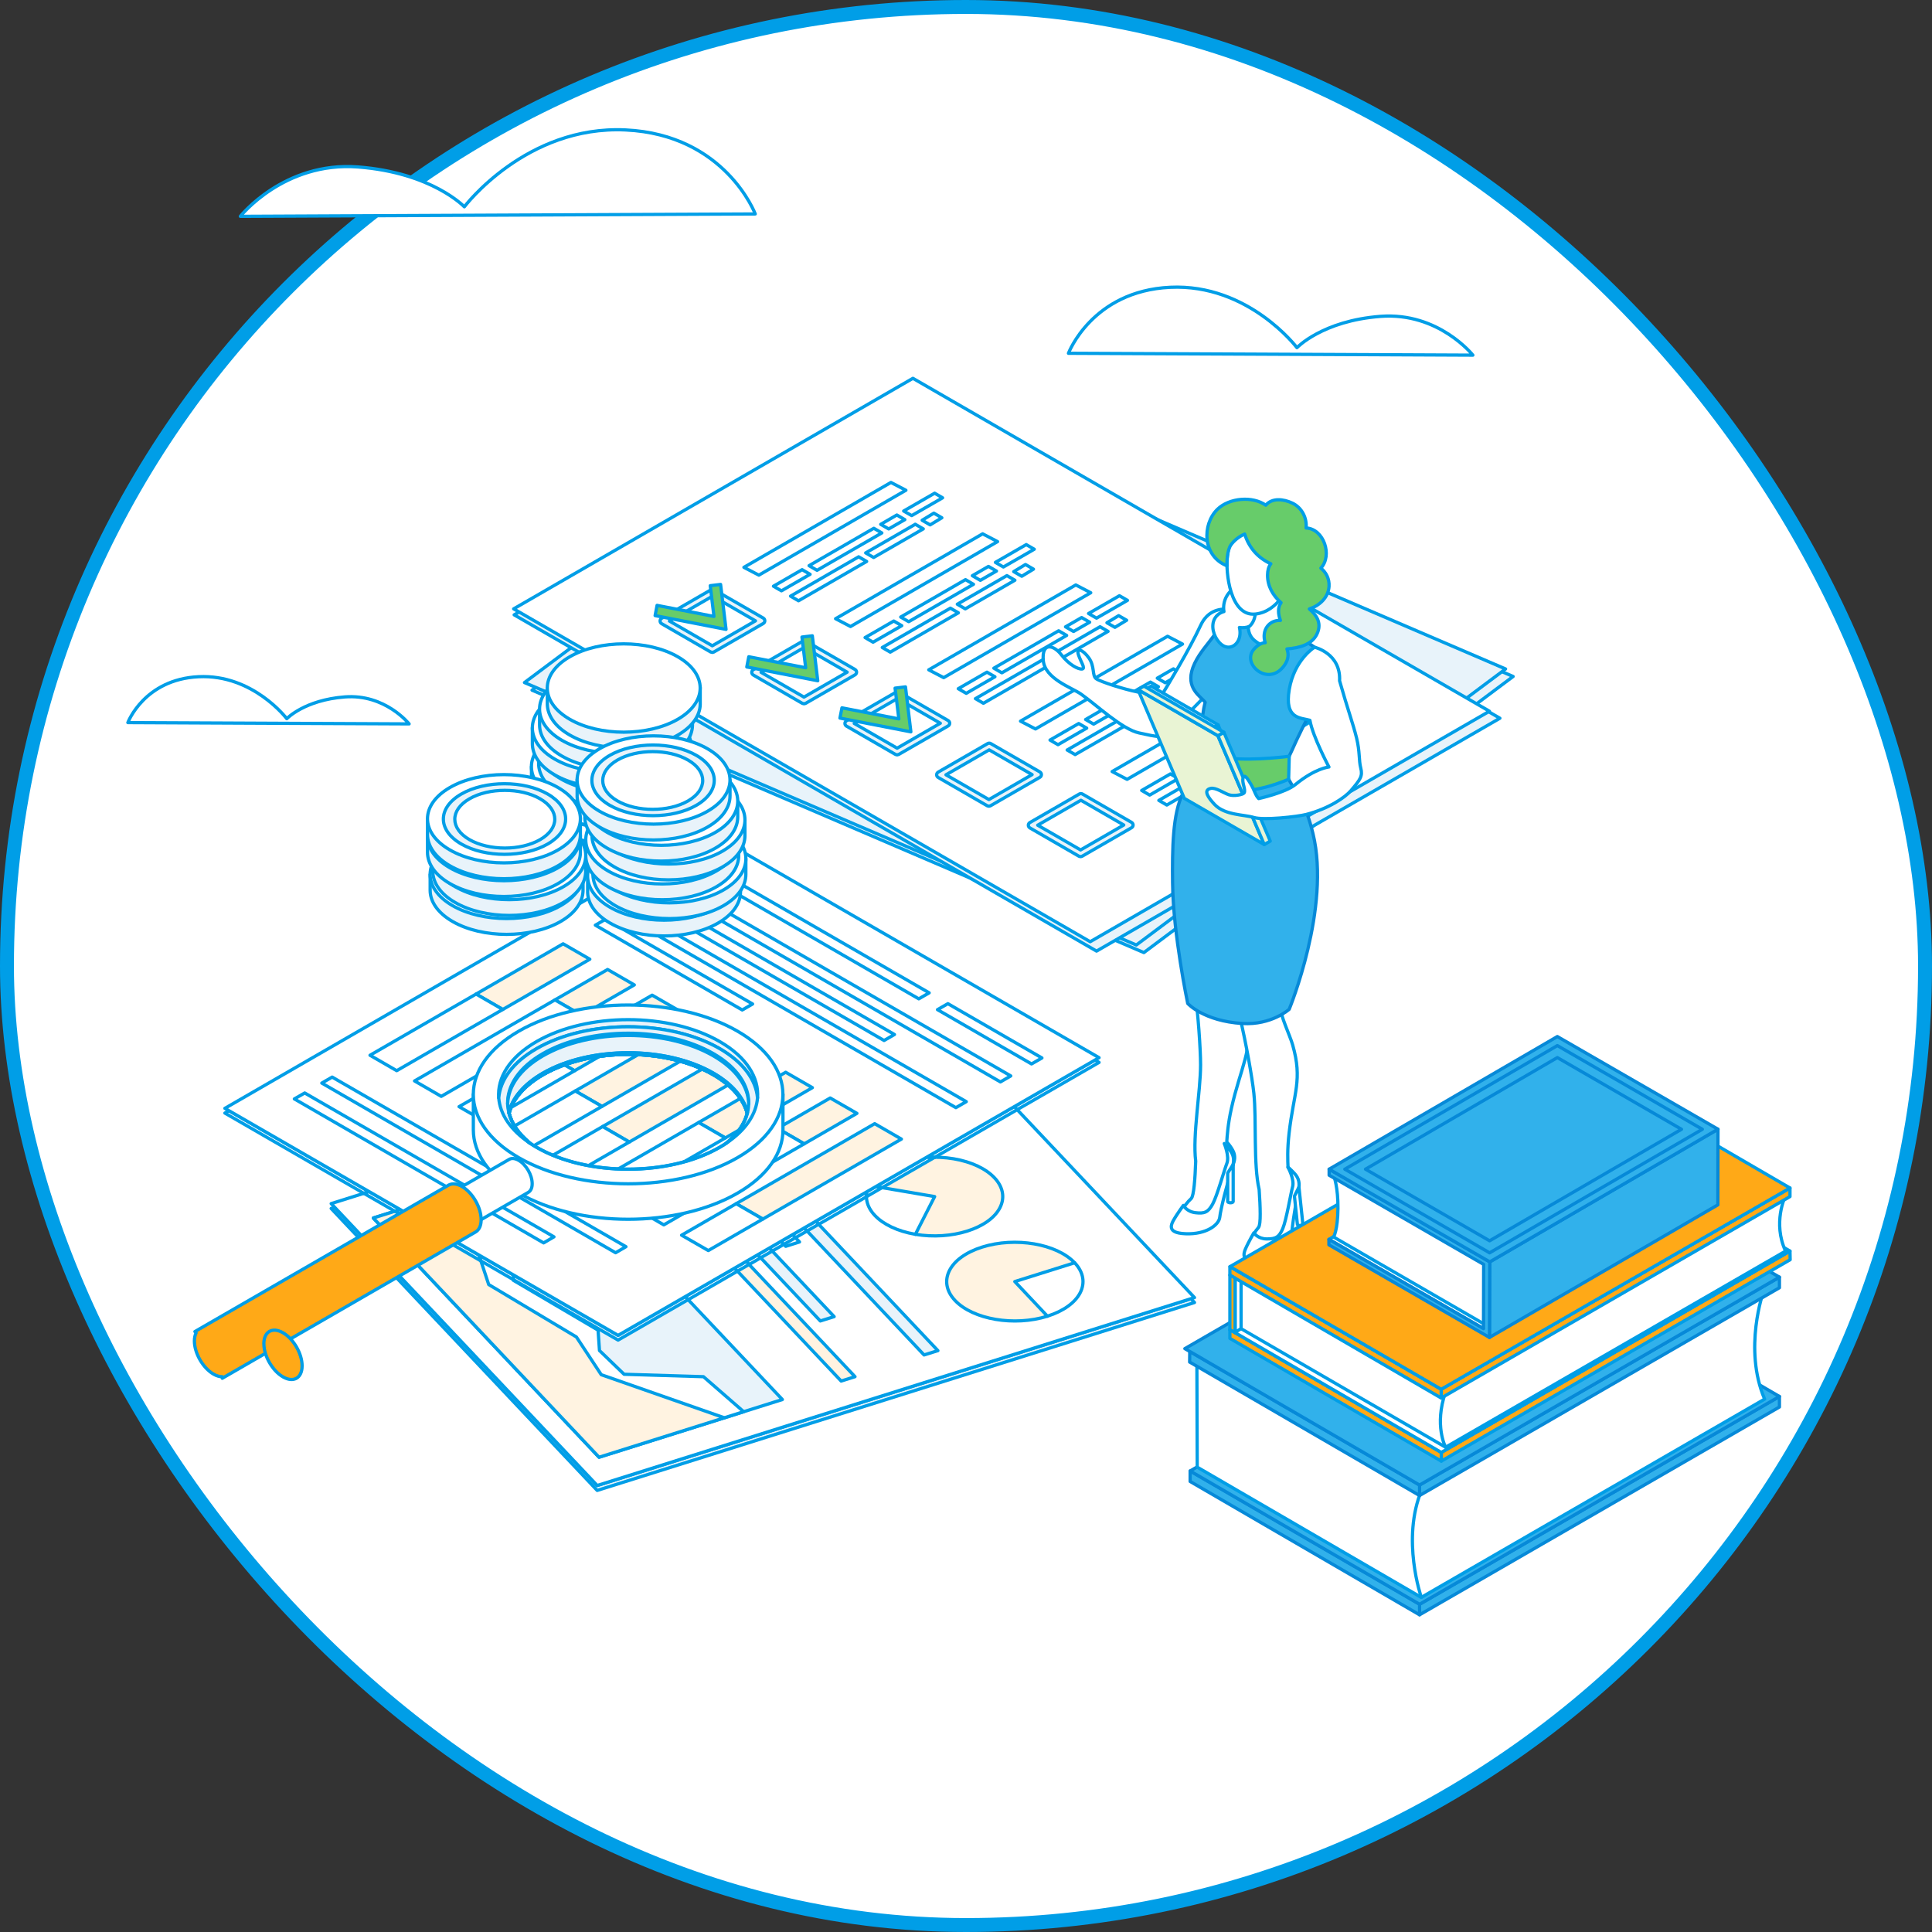 <?xml version="1.0" encoding="UTF-8"?><svg id="_レイヤー_2" xmlns="http://www.w3.org/2000/svg" viewBox="0 0 416 416"><rect x="0" y="0" width="416" height="416" fill="#333333" stroke="none"/><defs><style>.cls-1{fill:#e9f4d4;}.cls-1,.cls-2,.cls-3,.cls-4,.cls-5,.cls-6,.cls-7,.cls-8,.cls-9{stroke-linecap:round;stroke-linejoin:round;}.cls-1,.cls-2,.cls-3,.cls-4,.cls-5,.cls-6,.cls-8,.cls-9{stroke:#009ee7;}.cls-1,.cls-2,.cls-3,.cls-4,.cls-6,.cls-7,.cls-8,.cls-9{stroke-width:.7px;}.cls-1,.cls-2,.cls-4,.cls-6,.cls-7,.cls-8,.cls-9{fill-rule:evenodd;}.cls-2{fill:#67cc6a;}.cls-3,.cls-5,.cls-6{fill:#fff;}.cls-4{fill:#e8f3fa;}.cls-5{stroke-width:3px;}.cls-7{fill:#31b1eb;stroke:#0689d8;}.cls-8{fill:#ffa917;}.cls-9{fill:#fff3e1;}</style></defs><g id="_レイヤー_1-2"><rect class="cls-5" x="1.5" y="1.5" width="413" height="413" rx="206.5" ry="206.5" transform="translate(416 416) rotate(180)"/><polygon class="cls-4" points="128.59 320.92 71.31 260.21 72.08 259.97 128.59 319.86 256.43 279.64 257.2 280.46 128.59 320.92"/><polygon class="cls-6" points="128.59 319.86 71.31 259.16 199.92 218.69 257.2 279.4 128.59 319.86"/><path class="cls-9" d="m225.54,283.4c-7.12,2.24-16.03.72-19.91-3.39-3.87-4.11-1.25-9.26,5.86-11.49,7.12-2.24,16.04-.72,19.91,3.39l-5.87,11.49Z"/><path class="cls-6" d="m231.4,271.9c3.88,4.11,1.25,9.26-5.87,11.5l-7.02-7.45,12.89-4.05Z"/><path class="cls-6" d="m176.94,231.89c7.11-2.24,16.03-.72,19.9,3.38,3.88,4.11,1.26,9.26-5.86,11.5-7.11,2.24-16.03.72-19.91-3.39l5.87-11.49Z"/><path class="cls-6" d="m171.07,243.39c-3.87-4.11-1.25-9.26,5.87-11.49l7.02,7.44-12.89,4.06Z"/><path class="cls-9" d="m187.16,255.25c2.29-4.49,10.45-7.05,18.23-5.73,7.77,1.33,12.21,6.03,9.92,10.52-2.29,4.49-10.44,7.05-18.23,5.73l-9.92-10.52Z"/><path class="cls-6" d="m197.09,265.77c-7.77-1.33-12.21-6.03-9.92-10.52l14.08,2.4-4.15,8.13Z"/><polygon class="cls-4" points="153.34 239.31 150.37 240.25 198.97 291.75 201.95 290.82 153.34 239.31"/><polygon class="cls-6" points="172.15 267.42 147.39 241.19 144.42 242.12 169.18 268.36 172.15 267.42"/><polygon class="cls-4" points="179.61 283.5 141.44 243.06 138.47 243.99 176.63 284.43 179.61 283.5"/><polygon class="cls-9" points="132.52 245.87 181.12 297.37 184.1 296.43 135.49 244.93 132.52 245.87"/><polygon class="cls-6" points="126.56 247.74 152.4 275.12 155.38 274.18 129.54 246.8 126.56 247.74"/><polygon class="cls-4" points="128.99 313.77 80.38 262.26 119.86 249.84 168.46 301.35 128.99 313.77"/><polygon class="cls-6" points="155.97 305.28 128.3 304.39 85.74 264.19 92.88 258.33 110.61 270.51 110.53 275.67 128.78 286.41 129.08 290.8 134.38 295.91 151.47 296.43 160.13 303.97 155.97 305.28"/><polygon class="cls-9" points="128.99 313.77 80.38 262.26 92.88 258.33 100.66 262.76 105.23 276.59 124.11 287.88 129.46 296 155.97 305.28 128.99 313.77"/><polygon class="cls-6" points="122.15 260.65 115.9 254.03 118.58 253.19 124.82 259.81 122.15 260.65"/><polygon class="cls-6" points="117.23 262.19 111 255.58 113.67 254.74 119.92 261.35 117.23 262.19"/><path class="cls-6" d="m148.17,279.84l-.63-.66,10.63-6.13.62.66-10.62,6.14h0Zm13.12-7.57l-.62-.66,2.5-1.44.63.66-2.5,1.45h0Zm5-2.89l-.63-.66,2.5-1.44.62.66-2.5,1.44h0Zm4.99-2.88l-.62-.66,2.49-1.44.63.66-2.5,1.44Z"/><polygon class="cls-6" points="219.02 238.93 218.4 238.27 235.77 228.24 236.65 228.76 219.02 238.93"/><path class="cls-6" d="m176.28,263.61l-.62-.66,11.02-6.36c-.08.37-.12.73-.11,1.09l-10.29,5.94h0Zm23.14-14.38l18.98-10.96.63.66-17.72,10.24h-.06c-.61,0-1.22.02-1.82.06Z"/><path class="cls-6" d="m189.95,255.72l-1.37-.23,10.84-6.26c.6-.04,1.21-.06,1.82-.06h.06l-11.35,6.55Z"/><path class="cls-6" d="m186.56,257.68c0-.36.03-.72.11-1.09l1.9-1.1,1.37.23-3.38,1.96Z"/><polygon class="cls-6" points="173.78 265.06 173.15 264.4 175.65 262.95 176.28 263.61 173.78 265.06"/><polygon class="cls-6" points="168.78 267.94 168.16 267.28 170.66 265.84 171.28 266.5 168.78 267.94"/><polygon class="cls-6" points="163.79 270.82 163.16 270.16 165.66 268.72 166.29 269.38 163.79 270.82"/><polygon class="cls-6" points="158.79 273.71 158.17 273.05 160.67 271.61 161.29 272.27 158.79 273.71"/><polygon class="cls-4" points="133.09 288.55 110.53 275.53 110.55 274.52 133.09 287.53 147.54 279.18 148.17 279.84 133.09 288.55"/><polygon class="cls-6" points="110.53 275.53 103.55 271.5 103.13 270.24 110.55 274.52 110.53 275.53"/><polygon class="cls-6" points="78.33 256.94 48.42 239.67 49.31 239.16 79.48 256.58 78.33 256.94"/><polygon class="cls-6" points="85.02 260.8 78.33 256.94 79.48 256.58 86.17 260.44 85.02 260.8"/><rect class="cls-3" x="85.6" y="260.02" height="1.2"/><polygon class="cls-6" points="103.55 271.5 85.02 260.8 86.17 260.44 103.13 270.24 103.55 271.5"/><polygon class="cls-6" points="133.09 287.53 48.42 238.65 151.99 178.86 236.65 227.74 133.09 287.53"/><polygon class="cls-9" points="108.26 217.36 102.51 214.04 121.25 203.22 127 206.54 108.26 217.36"/><polygon class="cls-6" points="85.42 230.54 79.67 227.22 102.51 214.04 108.26 217.36 85.42 230.54"/><polygon class="cls-9" points="125.24 218.61 119.49 215.3 130.83 208.75 136.58 212.07 125.24 218.61"/><polygon class="cls-6" points="95.01 236.07 89.26 232.75 119.49 215.3 125.24 218.61 95.01 236.07"/><polygon class="cls-9" points="123.73 230.55 117.98 227.24 140.42 214.28 146.17 217.6 123.73 230.55"/><polygon class="cls-6" points="104.59 241.61 98.84 238.29 117.98 227.24 123.73 230.55 104.59 241.61"/><polygon class="cls-9" points="129.62 238.23 123.86 234.91 150 219.81 155.75 223.14 129.62 238.23"/><polygon class="cls-6" points="114.18 247.14 108.42 243.82 123.86 234.91 129.62 238.23 114.18 247.14"/><polygon class="cls-9" points="135.5 245.9 129.76 242.57 159.59 225.35 165.34 228.67 135.5 245.9"/><polygon class="cls-6" points="123.76 252.68 118.01 249.35 129.76 242.57 135.5 245.9 123.76 252.68"/><polygon class="cls-9" points="156.18 245.02 150.43 241.7 169.17 230.88 174.92 234.2 156.18 245.02"/><polygon class="cls-6" points="133.35 258.21 127.59 254.89 150.43 241.7 156.18 245.02 133.35 258.21"/><polygon class="cls-9" points="173.16 246.29 167.42 242.97 178.76 236.42 184.51 239.73 173.16 246.29"/><polygon class="cls-6" points="142.93 263.74 137.18 260.42 167.42 242.97 173.16 246.29 142.93 263.74"/><polygon class="cls-9" points="164.25 262.49 158.51 259.18 188.34 241.95 194.09 245.27 164.25 262.49"/><polygon class="cls-6" points="152.51 269.27 146.76 265.96 158.51 259.18 164.25 262.49 152.51 269.27"/><polygon class="cls-6" points="132.55 269.74 69.29 233.21 71.52 231.92 134.78 268.44 132.55 269.74"/><polygon class="cls-6" points="215.41 232.96 142.56 190.91 144.8 189.62 217.64 231.67 215.41 232.96"/><polygon class="cls-6" points="190.36 224.04 137.77 193.68 140.01 192.38 192.6 222.75 190.36 224.04"/><polygon class="cls-6" points="205.82 238.5 132.98 196.44 135.22 195.15 208.06 237.21 205.82 238.5"/><polygon class="cls-6" points="159.82 217.47 128.19 199.21 130.42 197.92 162.05 216.18 159.82 217.47"/><polygon class="cls-6" points="197.83 215.07 149.27 187.03 151.51 185.74 200.07 213.78 197.83 215.07"/><polygon class="cls-6" points="117.05 267.62 63.38 236.62 65.61 235.34 119.28 266.32 117.05 267.62"/><polygon class="cls-6" points="222.11 229.09 201.86 217.4 204.1 216.11 224.35 227.8 222.11 229.09"/><path class="cls-6" d="m109.61,239.72c.8-3.04,3.24-5.96,7.29-8.3,10.14-5.85,26.57-5.85,36.71,0,4.06,2.35,6.49,5.28,7.29,8.31-.58,2.25-2.07,4.45-4.45,6.39-.47.31.54,1.87.03,2.16-5.44,3.15-14.08,4.77-21.21,4.77s-15.22-1.71-20.66-4.85c-.52-.29-.05-1.76-.52-2.08-2.39-1.94-3.88-4.13-4.45-6.4h0Zm-7.69-4.08v7.65c0,4.93,3.26,9.85,9.77,13.61,13.01,7.51,34.12,7.51,47.13,0,6.51-3.76,9.77-8.68,9.77-13.61v-7.65h-2.74c-1.62-2.16-3.95-4.19-7.02-5.96-13.01-7.52-34.12-7.51-47.13,0-3.2,1.85-5.61,3.99-7.24,6.26l-2.52-.3Z"/><path class="cls-6" d="m109.61,239.72c.8-3.04,3.24-5.96,7.29-8.3,10.14-5.85,26.57-5.85,36.71,0,4.06,2.35,6.49,5.28,7.29,8.31-.58,2.25-2.07,4.45-4.45,6.39-.47.31-.95.63-1.47.92-5.44,3.14-12.58,4.72-19.72,4.72s-14.27-1.57-19.72-4.72c-.52-.29-1-.6-1.47-.92-2.39-1.94-3.88-4.13-4.45-6.4h0Zm2.07,9.54c13.01,7.51,34.12,7.52,47.13,0,13.02-7.52,13.02-19.7,0-27.22-13.01-7.52-34.12-7.52-47.13,0-13.02,7.52-13.02,19.7,0,27.22Z"/><path class="cls-4" d="m107.39,236.41c.32-3.86,3.03-7.66,8.14-10.61,10.89-6.29,28.54-6.29,39.44,0,5.1,2.95,7.82,6.75,8.14,10.61.35-4.37-2.36-8.81-8.14-12.14-10.89-6.29-28.54-6.29-39.44,0-5.78,3.33-8.5,7.78-8.14,12.14Z"/><path class="cls-4" d="m115.53,225.8c10.89-6.29,28.54-6.29,39.44,0,5.1,2.95,7.82,6.75,8.14,10.61h0c-.28,3.48-2.51,6.9-6.66,9.7,2.38-1.94,3.86-4.13,4.45-6.38-.8-3.03-3.23-5.96-7.29-8.31-10.14-5.85-26.57-5.85-36.71,0-4.05,2.34-6.48,5.26-7.29,8.3.58,2.26,2.06,4.45,4.45,6.4h0c-4.16-2.8-6.39-6.22-6.67-9.7h0c.32-3.87,3.03-7.67,8.14-10.62Z"/><path class="cls-6" d="m109.31,237.67c.11-3.74,2.64-7.46,7.58-10.32,10.15-5.86,26.58-5.86,36.71,0,4.95,2.85,7.49,6.58,7.6,10.32.1-3.9-2.43-7.83-7.6-10.81-10.13-5.85-26.56-5.85-36.71,0-5.16,2.98-7.68,6.9-7.58,10.81Z"/><path class="cls-4" d="m109.31,237.67c.01.62.1,1.25.25,1.87.75-3.1,3.21-6.09,7.34-8.47,10.14-5.85,26.57-5.85,36.71,0,4.14,2.39,6.59,5.39,7.34,8.49.16-.63.24-1.26.26-1.89-.11-3.74-2.65-7.46-7.6-10.32-10.14-5.86-26.57-5.86-36.71,0-4.94,2.85-7.47,6.58-7.59,10.32Z"/><path class="cls-6" d="m135.25,251.75c-7.15,0-14.27-1.57-19.72-4.72-.52-.29-1-.6-1.47-.92h0c-2.39-1.94-3.88-4.13-4.45-6.4h0c.58,2.26,2.06,4.45,4.45,6.4h0c.29.19.59.39.89.58.19.11.38.23.58.34,1.11.64,2.28,1.21,3.52,1.72,2.38.98,4.96,1.72,7.65,2.22,2.09.39,4.24.63,6.41.72.71.03,1.43.05,2.15.05,4.09,0,8.19-.52,11.96-1.55,2.81-.77,5.43-1.82,7.75-3.17.52-.29,1-.6,1.47-.92h0c.37-.3.72-.61,1.05-.93h0c-.33.31-.68.62-1.05.93-.47.31-.95.63-1.47.92-5.44,3.14-12.58,4.72-19.72,4.72h0Zm22.24-6.56s.01-.01.02-.02h0s-.01,0-.02.02h0Zm.03-.03s0,0,0,0h0s0,0,0,0h0Zm.03-.03h0s0,0,0,0h0Z"/><path class="cls-6" d="m114.06,246.12h0c-2.39-1.94-3.88-4.13-4.45-6.4h0c.58,2.26,2.06,4.45,4.45,6.4h0Zm43.43-.93h0,0Zm.02-.02h0s0,0,0,0h0s0,0,0,0h0Zm.02-.02h0s0-.01.02-.02h0s-.01.01-.02.02h0Zm.02-.02h0c.61-.59,1.15-1.2,1.61-1.82.85-1.16,1.43-2.36,1.74-3.58-.48,1.88-1.61,3.72-3.35,5.4Z"/><path class="cls-6" d="m109.56,239.55l.05.17c.8-3.04,3.24-5.96,7.29-8.3,10.14-5.85,26.57-5.85,36.71,0,4.06,2.35,6.49,5.28,7.29,8.31l.05-.17c-.75-3.1-3.2-6.09-7.34-8.49-10.14-5.85-26.57-5.85-36.71,0-4.13,2.39-6.58,5.38-7.34,8.47Z"/><path class="cls-6" d="m96.87,257.3c-.16.33-.25.74-.25,1.23,0,1.86,1.3,4.11,2.9,5.04.48.27.94.4,1.33.4v.23l12.89-7.45c.52-.3.86-.95.85-1.88,0-1.86-1.31-4.11-2.91-5.03-.79-.45-1.5-.5-2.01-.22h0s-12.97,7.48-12.97,7.48l.17.21Z"/><path class="cls-6" d="m95.88,258.95c0-1.85,1.3-2.6,2.91-1.68,1.61.93,2.9,3.18,2.9,5.03s-1.3,2.61-2.91,1.68c-1.61-.93-2.91-3.18-2.91-5.04Z"/><path class="cls-8" d="m42.22,287.01c-.23.46-.36,1.05-.36,1.74,0,2.62,1.84,5.82,4.12,7.13.68.39,1.32.57,1.88.56v.33s54.54-31.5,54.54-31.5c.75-.43,1.21-1.35,1.2-2.66,0-2.62-1.84-5.81-4.12-7.13-1.11-.64-2.11-.71-2.85-.32h0l-54.66,31.55.24.3Z"/><path class="cls-8" d="m56.81,289.35c0-2.63,1.84-3.69,4.12-2.38,2.28,1.31,4.12,4.51,4.12,7.13s-1.84,3.69-4.12,2.37c-2.27-1.31-4.11-4.5-4.11-7.12Z"/><polygon class="cls-4" points="246.3 205.11 325.81 145.66 194.07 89.16 114.56 148.61 246.3 205.11"/><polygon class="cls-4" points="244.67 203.48 324.18 144.04 192.44 87.53 112.93 146.97 244.67 203.48"/><polygon class="cls-4" points="236.11 204.79 322.96 154.65 197.55 82.25 110.71 132.39 236.11 204.79"/><polygon class="cls-6" points="234.74 202.77 320.71 153.14 196.57 81.46 110.6 131.1 234.74 202.77"/><path class="cls-4" d="m153.44,128.35l-9.3,5.37,9.23,5.33,9.3-5.37-9.23-5.33h0Zm-.4,12.05l-10.58-6.11c-.2-.12-.33-.34-.33-.58s.13-.46.33-.58l10.64-6.14c.21-.12.46-.12.67,0l10.58,6.1c.21.12.33.34.33.58s-.13.46-.33.58l-10.64,6.14-.33.09-.34-.09Z"/><path class="cls-6" d="m184.89,119.89l-14.67,8.47,1.72,1,14.67-8.47-1.73-1h0Zm-12.18,2.77l1.72,1-6.17,3.56-1.72-1,6.18-3.56h0Zm28.53-16.46l-6.66,3.83,1.73.99,6.65-3.83-1.72-1h0Zm-9.4-2.32l3.22,1.68-31.66,18.28-3.22-1.68,31.66-18.28h0Zm9.24,6.61l1.72,1-2.52,1.53-1.72-1,2.52-1.53h0Zm-25.15,12.31l-1.72-1,13.94-8.05,1.73,1-13.95,8.05h0Zm21.14-9.92l1.73,1-10.68,6.16-1.72-.99,10.68-6.16h0Zm-7.43.02l3.47-2.01,1.72,1-3.47,2-1.72-.99Z"/><polygon class="cls-2" points="156.33 135.52 155.16 125.84 152.93 126.11 153.73 132.73 141.48 130.35 141.06 132.55 156.33 135.52"/><path class="cls-4" d="m173.18,139.4l-9.3,5.37,9.23,5.33,9.3-5.37-9.24-5.33h0Zm-.4,12.06l-10.57-6.11c-.21-.12-.34-.34-.34-.58s.13-.46.34-.58l10.64-6.14c.21-.12.47-.12.67,0l10.58,6.1c.21.12.34.34.34.58s-.13.46-.34.58l-10.64,6.14-.34.09-.34-.09Z"/><path class="cls-6" d="m204.64,130.95l-14.67,8.47,1.72,1,14.67-8.47-1.72-1h0Zm-12.19,2.77l1.72,1-6.18,3.56-1.72-1,6.18-3.56h0Zm28.53-16.46l-6.65,3.83,1.72,1,6.65-3.83-1.72-.99h0Zm-9.4-2.32l3.22,1.68-31.66,18.28-3.22-1.68,31.67-18.28h0Zm9.23,6.61l1.72,1-2.52,1.53-1.73-1,2.52-1.53h0Zm-25.15,12.31l-1.72-1,13.95-8.05,1.72,1-13.94,8.05h0Zm21.15-9.92l1.72,1-10.68,6.16-1.72-1,10.68-6.16h0Zm-7.44.02l3.47-2,1.72,1-3.47,2-1.72-1Z"/><polygon class="cls-2" points="176.08 146.58 174.91 136.9 172.68 137.17 173.48 143.78 161.23 141.41 160.8 143.61 176.08 146.58"/><path class="cls-4" d="m193.24,150.4l-9.3,5.37,9.23,5.33,9.3-5.37-9.24-5.33h0Zm-.4,12.06l-10.57-6.11c-.21-.12-.34-.34-.34-.58s.13-.46.34-.58l10.64-6.14c.21-.12.46-.12.67,0l10.57,6.1c.21.12.34.34.34.58s-.13.46-.34.58l-10.64,6.14-.34.09-.34-.09Z"/><path class="cls-6" d="m224.7,141.96l-14.67,8.47,1.72,1,14.67-8.47-1.72-1h0Zm-12.19,2.77l1.72.99-6.18,3.57-1.72-1,6.18-3.56h0Zm28.53-16.46l-6.65,3.83,1.72,1,6.66-3.83-1.72-.99h0Zm-9.4-2.32l3.22,1.68-31.66,18.28-3.22-1.68,31.66-18.28h0Zm9.23,6.61l1.72.99-2.52,1.53-1.72-.99,2.52-1.53h0Zm-25.15,12.31l-1.72-1,13.95-8.05,1.72,1-13.94,8.05h0Zm21.15-9.92l1.72,1-10.68,6.16-1.72-1,10.68-6.16h0Zm-7.44.02l3.47-2,1.73,1-3.47,2-1.72-1Z"/><polygon class="cls-2" points="196.13 157.58 194.97 147.9 192.73 148.17 193.54 154.79 181.29 152.41 180.86 154.62 196.13 157.58"/><path class="cls-4" d="m212.99,161.46l-9.3,5.37,9.24,5.33,9.3-5.37-9.24-5.33h0Zm-.4,12.05l-10.57-6.1c-.21-.12-.34-.34-.34-.58s.13-.46.34-.58l10.64-6.14c.21-.12.47-.12.67,0l10.57,6.1c.21.12.34.34.34.58s-.13.46-.34.58l-10.64,6.14-.33.09-.34-.09Z"/><path class="cls-6" d="m244.45,153.02l-14.67,8.47,1.72.99,14.66-8.46-1.72-1h0Zm-12.18,2.77l1.72.99-6.18,3.57-1.72-1,6.18-3.56h0Zm28.53-16.47l-6.65,3.83,1.72,1,6.65-3.83-1.72-1h0Zm-9.4-2.32l3.22,1.68-31.66,18.28-3.22-1.68,31.66-18.28h0Zm9.24,6.61l1.72.99-2.52,1.53-1.72-1,2.52-1.52h0Zm-25.16,12.31l-1.72-1,13.95-8.05,1.72,1-13.94,8.05h0Zm21.15-9.92l1.72,1-10.68,6.16-1.72-1,10.68-6.16h0Zm-7.44.02l3.47-2,1.72.99-3.47,2.01-1.72-1Z"/><path class="cls-4" d="m232.74,172.31l-9.3,5.37,9.23,5.33,9.3-5.37-9.23-5.33h0Zm-.41,12.06l-10.57-6.1c-.21-.12-.34-.34-.34-.58s.13-.46.34-.58l10.64-6.14c.21-.12.46-.12.67,0l10.57,6.1c.21.12.34.34.34.58,0,.24-.13.46-.34.58l-10.64,6.14-.33.09-.34-.09Z"/><path class="cls-6" d="m264.19,163.87l-14.67,8.47,1.72,1,14.67-8.47-1.72-1h0Zm-12.19,2.77l1.73.99-6.18,3.57-1.72-1,6.18-3.56h0Zm28.53-16.47l-6.66,3.83,1.72,1,6.65-3.83-1.72-1h0Zm-9.4-2.32l3.22,1.68-31.66,18.28-3.22-1.68,31.66-18.28h0Zm9.23,6.61l1.72.99-2.52,1.53-1.72-1,2.52-1.52h0Zm-25.15,12.31l-1.72-1,13.94-8.05,1.72,1-13.95,8.05h0Zm21.15-9.92l1.72,1-10.68,6.16-1.72-1,10.68-6.16h0Zm-7.44.02l3.47-2,1.72.99-3.47,2.01-1.72-1Z"/><path class="cls-6" d="m146.86,172.91c-.8-1.23-2.05-2.36-3.75-3.34-6.43-3.71-16.85-3.71-23.28,0-1.92,1.1-3.26,2.41-4.03,3.81l-.79-.49v3.4c0,2.43,1.61,4.86,4.82,6.72,6.43,3.71,16.85,3.71,23.28,0,3.14-1.81,4.73-4.17,4.82-6.54h0v-3.73l-1.08.17Z"/><path class="cls-6" d="m143.11,166.17c6.43,3.72,6.43,9.73,0,13.44-6.43,3.71-16.85,3.71-23.28,0-6.43-3.71-6.43-9.73,0-13.44,6.43-3.71,16.85-3.71,23.28,0Z"/><path class="cls-6" d="m139.27,177.39c-4.2,2.43-11.02,2.43-15.23,0-4.2-2.43-4.2-6.36,0-8.79,4.2-2.43,11.02-2.43,15.23,0,4.2,2.43,4.2,6.37,0,8.79h0Zm1.63-9.81c-5.14-2.97-13.48-2.97-18.62,0-5.14,2.97-5.14,7.79,0,10.76,5.14,2.97,13.48,2.97,18.62,0,5.15-2.97,5.14-7.78,0-10.76Z"/><path class="cls-6" d="m135.77,197.2c4.2,2.43,11.02,2.43,15.23,0,4.2-2.43,4.2-6.36,0-8.8-4.2-2.43-11.02-2.43-15.23,0-4.2,2.43-4.2,6.37,0,8.8h0Zm-1.63-9.81c5.14-2.97,13.48-2.97,18.62,0,5.14,2.97,5.14,7.79,0,10.75-5.14,2.97-13.48,2.97-18.62,0-5.15-2.96-5.15-7.78,0-10.75Z"/><path class="cls-6" d="m139.27,176.79c-4.2,2.43-11.02,2.43-15.23,0-4.2-2.42-4.2-6.36,0-8.79,4.2-2.43,11.02-2.43,15.23,0,4.2,2.43,4.2,6.37,0,8.79h0Zm1.63-9.81c-5.14-2.97-13.48-2.97-18.62,0-5.14,2.98-5.14,7.79,0,10.76,5.14,2.96,13.48,2.96,18.62,0,5.15-2.97,5.14-7.78,0-10.76Z"/><path class="cls-6" d="m135.77,196.6c4.2,2.43,11.02,2.43,15.23,0,4.2-2.42,4.2-6.36,0-8.79-4.2-2.43-11.02-2.43-15.23,0-4.2,2.43-4.2,6.37,0,8.79h0Zm-1.63-9.81c5.14-2.97,13.48-2.97,18.62,0,5.14,2.97,5.14,7.78,0,10.76-5.14,2.96-13.48,2.96-18.62,0-5.15-2.98-5.15-7.78,0-10.76Z"/><path class="cls-6" d="m137.27,175.32c.67-.56,1.01-1.12,1.04-1.65h0v-1.12l-.37.08c-.19-.23-.45-.45-.78-.64-1.43-.82-3.07-.89-5.62-.18-1.86.49-2.74.61-3.26.31-.45-.26-.56-.71.47-1.3,1.14-.67,2.24-.87,2.83-1.01v-1.06l-1.34-.24c-.78.15-1.71.44-2.82,1.03l-1.4-.81-1.56-.17v1.07l1.51.86c-.29.25-.51.5-.67.75l-.3-.21v1.11s0,0,0,0c0,.58.37,1.11,1.11,1.53,1.54.89,3.49.68,5.76.03,1.57-.45,2.46-.52,3.07-.17.64.36.37.93-.54,1.44-.87.51-2.41-.13-3.33.06v1.06l1.38,1.35c.95-.14,2.27-.57,3.38-1.16l1.5.87,1.55-.9v-1.06l-1.61.13Z"/><path class="cls-6" d="m137.77,195.13c-.67-.56-1.01-1.12-1.04-1.65h0v-1.12l.37.08c.19-.23.45-.45.78-.64,1.43-.82,3.07-.89,5.62-.18,1.86.49,2.74.61,3.26.31.45-.26.56-.71-.47-1.3-1.14-.67-2.24-.87-2.83-1.01v-1.06l1.34-.24c.78.15,1.71.44,2.82,1.02l1.4-.81,1.56-.16v1.07l-1.51.86c.29.25.5.5.67.75l.3-.21v1.11s0,0,0,0c0,.58-.37,1.11-1.11,1.53-1.54.89-3.49.68-5.76.03-1.57-.45-2.46-.52-3.07-.17-.64.36-.37.93.54,1.44.87.51,2.41-.13,3.33.06v1.06l-1.38,1.35c-.95-.14-2.27-.57-3.38-1.16l-1.51.87-1.55-.9v-1.05l1.61.12Z"/><path class="cls-6" d="m137.33,176.09l-1.5-.87c-1.12.58-2.43,1.01-3.38,1.16l-1.38-1.35c1.03-.17,2.3-.52,3.33-1.12.9-.52,1.17-1.08.54-1.45-.61-.35-1.5-.28-3.07.17-2.27.65-4.22.86-5.76-.03-1.4-.8-1.51-2.01-.15-3.18l-1.51-.88,1.56-.89,1.4.8c1.11-.58,2.05-.87,2.82-1.02l1.34,1.3c-.59.14-1.69.35-2.83,1.01-1.03.6-.92,1.05-.47,1.3.52.3,1.41.17,3.26-.31,2.55-.71,4.19-.64,5.62.18,1.41.82,1.61,2.09.11,3.33l1.61.93-1.55.9Z"/><path class="cls-6" d="m137.7,195.91l1.51-.87c1.12.58,2.43,1.01,3.38,1.16l1.38-1.35c-1.02-.18-2.3-.52-3.33-1.12-.9-.52-1.17-1.08-.54-1.45.61-.35,1.5-.28,3.07.17,2.27.65,4.22.86,5.76-.03,1.4-.81,1.5-2.01.15-3.18l1.51-.88-1.56-.89-1.4.81c-1.11-.59-2.05-.87-2.82-1.03l-1.34,1.3c.59.14,1.68.35,2.83,1.01,1.03.6.92,1.05.47,1.3-.52.3-1.41.18-3.26-.31-2.55-.71-4.19-.64-5.62.19-1.41.82-1.61,2.09-.11,3.33l-1.61.93,1.55.9Z"/><path class="cls-6" d="m147.43,168.83c-.8-1.22-2.04-2.36-3.74-3.34-6.43-3.71-16.85-3.71-23.28,0-1.92,1.11-3.26,2.42-4.03,3.81l-.79-.48v3.39c0,2.43,1.61,4.87,4.82,6.73,6.43,3.71,16.85,3.71,23.28,0,3.14-1.81,4.74-4.17,4.82-6.54h0v-3.73l-1.08.17Z"/><path class="cls-4" d="m127.61,188.65c.79-1.22,2.04-2.36,3.74-3.34,6.42-3.71,16.85-3.71,23.28,0,1.91,1.11,3.26,2.42,4.03,3.81l.79-.48v3.39c0,2.43-1.61,4.87-4.82,6.72-6.43,3.71-16.86,3.71-23.28,0-3.14-1.81-4.74-4.17-4.82-6.54h0v-3.73l1.08.17Z"/><path class="cls-6" d="m143.69,162.1c6.43,3.71,6.43,9.73,0,13.44-6.43,3.71-16.85,3.71-23.28,0-6.43-3.71-6.43-9.73,0-13.44,6.43-3.72,16.85-3.72,23.29,0Z"/><path class="cls-6" d="m131.35,181.91c-6.43,3.71-6.43,9.73,0,13.44,6.42,3.71,16.85,3.71,23.28,0,6.43-3.71,6.43-9.73,0-13.44-6.43-3.72-16.86-3.72-23.29,0Z"/><path class="cls-6" d="m139.83,173.32c-4.2,2.42-11.01,2.42-15.22,0-4.2-2.43-4.2-6.36,0-8.8,4.21-2.43,11.02-2.43,15.22,0,4.21,2.43,4.21,6.37,0,8.8h0Zm1.64-9.81c-5.14-2.97-13.48-2.97-18.62,0-5.14,2.96-5.14,7.78,0,10.75,5.15,2.97,13.48,2.97,18.62,0,5.14-2.97,5.14-7.79,0-10.75Z"/><path class="cls-6" d="m135.2,193.13c4.2,2.42,11.01,2.42,15.22,0,4.2-2.42,4.2-6.36,0-8.79-4.21-2.43-11.02-2.43-15.22,0-4.21,2.43-4.21,6.37,0,8.79h0Zm-1.64-9.81c5.14-2.97,13.48-2.97,18.62,0,5.14,2.96,5.14,7.78,0,10.75-5.15,2.97-13.48,2.97-18.62,0-5.15-2.97-5.15-7.78,0-10.75Z"/><path class="cls-6" d="m139.83,172.72c-4.2,2.43-11.01,2.43-15.22,0-4.2-2.43-4.2-6.36,0-8.79,4.21-2.43,11.02-2.43,15.22,0,4.21,2.43,4.21,6.36,0,8.79h0Zm1.64-9.81c-5.14-2.96-13.48-2.96-18.62,0-5.14,2.97-5.14,7.78,0,10.76,5.15,2.96,13.48,2.96,18.62,0,5.14-2.98,5.14-7.78,0-10.76Z"/><path class="cls-6" d="m135.2,192.53c4.2,2.43,11.01,2.43,15.22,0,4.2-2.43,4.2-6.36,0-8.79-4.21-2.43-11.02-2.43-15.22,0-4.21,2.43-4.21,6.36,0,8.79h0Zm-1.64-9.81c5.14-2.96,13.48-2.96,18.62,0,5.14,2.97,5.14,7.78,0,10.75-5.15,2.96-13.48,2.96-18.62,0-5.15-2.97-5.15-7.78,0-10.75Z"/><path class="cls-6" d="m137.84,171.25c.67-.56,1-1.12,1.04-1.64h0v-1.13l-.38.09c-.19-.23-.45-.45-.77-.64-1.43-.82-3.06-.89-5.62-.18-1.86.49-2.74.61-3.26.32-.45-.26-.56-.71.47-1.3,1.14-.67,2.24-.87,2.82-1.01v-1.06l-1.33-.24c-.78.15-1.71.44-2.82,1.02l-1.4-.8-1.55-.16v1.07l1.5.86c-.29.25-.51.5-.67.74l-.3-.21v1.1s0,0,0,0c0,.58.37,1.11,1.11,1.54,1.54.89,3.49.67,5.76.03,1.57-.45,2.46-.52,3.07-.18.64.36.37.93-.54,1.45-.87.51-2.4-.13-3.33.06v1.06l1.38,1.35c.96-.15,2.27-.57,3.38-1.16l1.51.86,1.55-.9v-1.05l-1.61.12Z"/><path class="cls-6" d="m137.2,191.06c-.67-.56-1-1.12-1.04-1.64h0v-1.13l.37.09c.19-.23.45-.45.78-.64,1.43-.82,3.07-.88,5.62-.18,1.86.49,2.74.61,3.26.32.45-.26.56-.71-.47-1.31-1.14-.66-2.24-.87-2.82-1.01v-1.06l1.33-.24c.78.15,1.72.44,2.83,1.02l1.4-.81,1.55-.16v1.07l-1.51.86c.29.25.51.5.67.74l.3-.21v1.1s0,0,0,0c0,.57-.37,1.11-1.11,1.53-1.54.89-3.49.67-5.76.03-1.57-.45-2.46-.52-3.07-.18-.64.36-.37.93.54,1.45.87.51,2.41-.13,3.33.06v1.06l-1.38,1.35c-.96-.15-2.27-.57-3.38-1.16l-1.51.86-1.55-.9v-1.05l1.62.12Z"/><path class="cls-6" d="m137.91,172.02l-1.51-.87c-1.12.59-2.43,1.01-3.38,1.16l-1.38-1.34c1.03-.18,2.3-.52,3.33-1.12.9-.52,1.17-1.08.54-1.45-.6-.34-1.49-.28-3.07.17-2.27.66-4.22.86-5.76-.02-1.39-.81-1.51-2.02-.15-3.18l-1.5-.87,1.55-.9,1.4.81c1.11-.59,2.04-.88,2.82-1.03l1.33,1.3c-.59.14-1.68.34-2.82,1.01-1.03.6-.92,1.05-.47,1.31.52.3,1.41.17,3.26-.31,2.56-.71,4.19-.64,5.62.18,1.41.82,1.61,2.09.11,3.33l1.62.93-1.55.9Z"/><path class="cls-6" d="m137.13,191.83l1.51-.87c1.11.59,2.43,1.01,3.38,1.16l1.38-1.34c-1.03-.18-2.3-.52-3.33-1.12-.9-.52-1.17-1.08-.54-1.45.6-.34,1.49-.28,3.07.18,2.27.65,4.22.86,5.76-.03,1.39-.81,1.51-2.02.15-3.18l1.5-.87-1.55-.9-1.4.81c-1.11-.59-2.05-.88-2.83-1.03l-1.33,1.3c.59.14,1.68.34,2.82,1.01,1.03.6.92,1.05.47,1.31-.52.3-1.41.18-3.26-.31-2.55-.71-4.19-.64-5.62.18-1.41.82-1.62,2.09-.11,3.33l-1.62.93,1.55.9Z"/><path class="cls-6" d="m146.29,165.1c-.8-1.22-2.05-2.36-3.74-3.34-6.43-3.72-16.85-3.72-23.29,0-1.92,1.1-3.26,2.42-4.03,3.81l-.79-.48v3.39c0,2.44,1.61,4.87,4.82,6.72,6.43,3.71,16.85,3.71,23.29,0,3.13-1.8,4.73-4.16,4.82-6.53h0v-3.73l-1.08.16Z"/><path class="cls-4" d="m128.75,184.91c.8-1.22,2.05-2.36,3.74-3.34,6.43-3.71,16.85-3.71,23.29,0,1.92,1.11,3.26,2.42,4.03,3.81l.79-.48v3.39c0,2.44-1.61,4.87-4.82,6.72-6.43,3.71-16.85,3.71-23.29,0-3.13-1.81-4.73-4.16-4.82-6.53h0v-3.73l1.08.16Z"/><path class="cls-6" d="m142.54,158.36c6.43,3.71,6.43,9.73,0,13.44-6.43,3.71-16.85,3.71-23.29,0-6.43-3.71-6.43-9.73,0-13.44,6.43-3.71,16.85-3.71,23.29,0Z"/><path class="cls-6" d="m132.49,178.18c-6.43,3.71-6.43,9.73,0,13.44,6.43,3.71,16.85,3.71,23.29,0,6.43-3.71,6.43-9.73,0-13.44-6.43-3.71-16.85-3.71-23.29,0Z"/><path class="cls-6" d="m138.69,169.58c-4.2,2.43-11.02,2.43-15.23,0-4.2-2.43-4.2-6.36,0-8.79,4.21-2.43,11.02-2.43,15.22,0,4.21,2.43,4.21,6.36,0,8.79h0Zm1.64-9.81c-5.15-2.96-13.48-2.96-18.63,0-5.14,2.96-5.14,7.78,0,10.76,5.14,2.96,13.48,2.96,18.63,0,5.14-2.98,5.14-7.79,0-10.76Z"/><path class="cls-6" d="m136.35,189.39c4.2,2.43,11.02,2.43,15.22,0,4.2-2.43,4.2-6.36,0-8.79-4.2-2.43-11.02-2.43-15.22,0-4.21,2.43-4.21,6.36,0,8.79h0Zm-1.64-9.81c5.15-2.96,13.48-2.96,18.63,0,5.14,2.97,5.14,7.79,0,10.76-5.14,2.96-13.48,2.96-18.63,0-5.14-2.98-5.14-7.79,0-10.76Z"/><path class="cls-6" d="m138.69,168.98c-4.2,2.43-11.02,2.43-15.23,0-4.2-2.42-4.2-6.36,0-8.79,4.21-2.42,11.02-2.42,15.22,0,4.21,2.43,4.21,6.36,0,8.79h0Zm1.64-9.8c-5.15-2.97-13.48-2.97-18.63,0-5.14,2.97-5.14,7.78,0,10.74,5.14,2.97,13.48,2.97,18.63,0,5.14-2.96,5.14-7.78,0-10.74Z"/><path class="cls-6" d="m136.35,188.8c4.2,2.43,11.02,2.43,15.22,0,4.2-2.43,4.2-6.36,0-8.79-4.2-2.43-11.02-2.43-15.22,0-4.21,2.43-4.21,6.36,0,8.79h0Zm-1.64-9.81c5.15-2.97,13.48-2.97,18.63,0,5.14,2.97,5.14,7.79,0,10.75-5.14,2.97-13.48,2.97-18.63,0-5.14-2.96-5.14-7.78,0-10.75Z"/><path class="cls-6" d="m136.69,167.51c.67-.55,1.01-1.12,1.04-1.65v-1.13l-.38.08c-.19-.23-.45-.45-.78-.63-1.42-.83-3.06-.9-5.62-.19-1.86.48-2.74.61-3.27.31-.45-.26-.55-.71.48-1.3,1.14-.66,2.24-.87,2.83-1.01v-1.06l-1.34-.24c-.78.15-1.71.44-2.82,1.03l-1.4-.81-1.55-.16v1.05l1.51.87c-.3.25-.51.49-.67.75l-.3-.22v1.11s0,0,0,0c0,.58.37,1.11,1.11,1.54,1.54.89,3.49.68,5.76.03,1.57-.45,2.45-.52,3.06-.18.64.37.37.93-.54,1.45-.87.51-2.4-.13-3.33.06v1.06l1.38,1.35c.95-.15,2.27-.58,3.38-1.17l1.51.87,1.56-.9v-1.05l-1.62.12Z"/><path class="cls-6" d="m138.34,187.33c-.67-.55-1-1.12-1.04-1.65v-1.14l.37.09c.19-.23.45-.45.78-.63,1.42-.82,3.06-.89,5.61-.18,1.86.48,2.74.61,3.27.31.45-.26.55-.71-.48-1.3-1.14-.66-2.24-.87-2.83-1.01v-1.06l1.34-.24c.78.15,1.71.43,2.82,1.03l1.4-.81,1.55-.16v1.05l-1.51.87c.3.25.51.49.67.74l.29-.21v1.11s0,0,0,0c0,.58-.37,1.11-1.1,1.53-1.54.89-3.49.67-5.76.03-1.57-.45-2.46-.52-3.06-.18-.64.37-.37.93.54,1.45.87.51,2.4-.13,3.33.06v1.06l-1.38,1.35c-.95-.15-2.27-.58-3.38-1.16l-1.51.87-1.55-.9v-1.05l1.62.12Z"/><path class="cls-6" d="m136.76,168.29l-1.51-.87c-1.11.59-2.43,1.02-3.38,1.16l-1.38-1.34c1.03-.17,2.3-.53,3.33-1.12.91-.52,1.18-1.08.54-1.45-.6-.34-1.49-.27-3.06.18-2.27.64-4.22.86-5.76-.03-1.4-.8-1.5-2.01-.14-3.18l-1.51-.87,1.55-.9,1.4.8c1.11-.59,2.05-.86,2.82-1.02l1.34,1.29c-.59.14-1.68.34-2.83,1.01-1.03.59-.92,1.05-.48,1.3.52.3,1.41.17,3.27-.32,2.55-.7,4.19-.64,5.62.18,1.42.82,1.63,2.09.11,3.33l1.62.93-1.56.9Z"/><path class="cls-6" d="m138.28,188.1l1.51-.87c1.11.59,2.43,1.01,3.38,1.16l1.38-1.35c-1.03-.17-2.3-.52-3.33-1.12-.91-.52-1.18-1.08-.54-1.45.6-.34,1.49-.27,3.06.18,2.26.64,4.22.86,5.76-.03,1.4-.8,1.5-2,.14-3.18l1.51-.87-1.55-.9-1.4.8c-1.11-.59-2.05-.86-2.82-1.02l-1.34,1.29c.59.14,1.68.35,2.83,1.01,1.03.59.92,1.05.48,1.3-.52.3-1.41.17-3.27-.32-2.55-.7-4.19-.64-5.61.18-1.42.82-1.62,2.09-.11,3.33l-1.62.93,1.55.9Z"/><path class="cls-4" d="m147.83,161.03c-.8-1.22-2.05-2.36-3.74-3.34-6.43-3.72-16.86-3.72-23.29,0-1.92,1.1-3.26,2.41-4.03,3.81l-.79-.49v3.4c0,2.43,1.6,4.87,4.82,6.72,6.43,3.71,16.85,3.71,23.29,0,3.14-1.81,4.73-4.16,4.81-6.54h0v-3.73l-1.08.17Z"/><path class="cls-4" d="m127.21,180.84c.8-1.22,2.05-2.36,3.74-3.34,6.43-3.72,16.86-3.72,23.29,0,1.92,1.1,3.26,2.42,4.03,3.81l.79-.48v3.4c0,2.43-1.6,4.87-4.82,6.72-6.43,3.71-16.85,3.71-23.29,0-3.14-1.81-4.73-4.16-4.82-6.54h0v-3.73l1.08.16Z"/><path class="cls-6" d="m144.09,154.29c6.43,3.71,6.43,9.73,0,13.44-6.43,3.72-16.86,3.72-23.29,0-6.43-3.71-6.43-9.73,0-13.44,6.43-3.71,16.85-3.71,23.29,0Z"/><path class="cls-6" d="m130.95,174.1c-6.43,3.71-6.43,9.73,0,13.44,6.43,3.72,16.86,3.72,23.29,0,6.43-3.71,6.43-9.73,0-13.44-6.43-3.71-16.85-3.71-23.29,0Z"/><path class="cls-6" d="m140.24,165.51c-4.2,2.43-11.02,2.43-15.23,0-4.2-2.43-4.2-6.36,0-8.79,4.21-2.42,11.02-2.42,15.23,0,4.2,2.43,4.2,6.37,0,8.79h0Zm1.64-9.81c-5.15-2.97-13.48-2.97-18.63,0-5.14,2.97-5.14,7.79,0,10.75,5.15,2.97,13.48,2.97,18.62,0,5.14-2.97,5.14-7.79,0-10.75Z"/><path class="cls-6" d="m134.8,185.32c4.2,2.43,11.02,2.43,15.22,0,4.2-2.43,4.2-6.36,0-8.79-4.2-2.43-11.02-2.43-15.22,0-4.2,2.43-4.2,6.37,0,8.79h0Zm-1.64-9.81c5.15-2.97,13.48-2.97,18.63,0,5.14,2.97,5.14,7.79,0,10.75-5.15,2.97-13.48,2.97-18.63,0-5.14-2.97-5.14-7.78,0-10.75Z"/><path class="cls-6" d="m140.24,164.92c-4.2,2.42-11.02,2.42-15.23,0-4.2-2.43-4.2-6.37,0-8.8,4.21-2.42,11.02-2.42,15.23,0,4.2,2.43,4.2,6.37,0,8.8h0Zm1.64-9.81c-5.15-2.97-13.48-2.97-18.63,0-5.14,2.97-5.14,7.79,0,10.75,5.15,2.97,13.48,2.97,18.62,0,5.14-2.96,5.14-7.78,0-10.75Z"/><path class="cls-6" d="m134.8,184.73c4.2,2.42,11.02,2.42,15.22,0,4.2-2.43,4.2-6.37,0-8.8-4.2-2.42-11.02-2.42-15.22,0-4.2,2.43-4.2,6.36,0,8.8h0Zm-1.64-9.81c5.15-2.97,13.48-2.97,18.63,0,5.14,2.97,5.14,7.78,0,10.75-5.15,2.97-13.48,2.97-18.63,0-5.14-2.96-5.14-7.78,0-10.75Z"/><path class="cls-6" d="m138.24,163.44c.67-.55,1-1.11,1.04-1.64v-1.13l-.37.08c-.19-.22-.45-.45-.78-.63-1.43-.83-3.07-.9-5.62-.19-1.85.49-2.74.61-3.27.31-.45-.26-.56-.7.47-1.3,1.15-.66,2.24-.86,2.83-1.01v-1.06l-1.34-.24c-.78.15-1.71.43-2.82,1.02l-1.4-.81-1.55-.16v1.06l1.5.87c-.29.25-.51.49-.67.74l-.3-.21v1.11h0c0,.58.37,1.11,1.11,1.53,1.54.89,3.49.68,5.76.03,1.57-.45,2.46-.52,3.06-.17.64.37.38.93-.53,1.45-.87.51-2.41-.13-3.33.05v1.06l1.38,1.35c.95-.14,2.27-.58,3.38-1.16l1.51.87,1.55-.9v-1.05l-1.62.12Z"/><path class="cls-6" d="m136.8,183.25c-.67-.55-1-1.11-1.04-1.64v-1.13l.38.08c.19-.22.45-.45.78-.63,1.43-.82,3.07-.9,5.62-.19,1.85.48,2.74.61,3.27.31.45-.26.55-.7-.47-1.3-1.15-.66-2.24-.87-2.83-1.01v-1.06l1.34-.23c.78.15,1.71.43,2.82,1.02l1.4-.81,1.55-.16v1.06l-1.5.86c.29.25.5.5.67.75l.3-.21v1.11h0c0,.58-.37,1.11-1.11,1.54-1.54.89-3.49.67-5.76.03-1.57-.45-2.46-.52-3.07-.17-.64.37-.37.92.54,1.45.87.51,2.41-.13,3.33.05v1.07l-1.38,1.34c-.95-.14-2.27-.58-3.38-1.16l-1.51.87-1.55-.9v-1.05l1.62.11Z"/><path class="cls-6" d="m138.3,164.22l-1.51-.87c-1.12.59-2.43,1.02-3.38,1.16l-1.38-1.35c1.03-.17,2.3-.52,3.33-1.11.91-.52,1.18-1.09.53-1.45-.6-.35-1.49-.28-3.06.17-2.27.65-4.22.86-5.76-.03-1.39-.8-1.51-2-.15-3.18l-1.5-.87,1.55-.9,1.4.81c1.11-.59,2.04-.87,2.82-1.02l1.34,1.3c-.59.14-1.69.35-2.83,1.01-1.03.6-.92,1.05-.47,1.3.52.3,1.42.17,3.27-.32,2.55-.7,4.19-.64,5.62.19,1.41.82,1.62,2.09.11,3.33l1.62.93-1.55.9Z"/><path class="cls-6" d="m136.73,184.03l1.51-.87c1.11.59,2.43,1.02,3.38,1.16l1.38-1.35c-1.03-.17-2.3-.52-3.33-1.11-.9-.52-1.18-1.08-.54-1.45.6-.35,1.49-.28,3.07.17,2.27.65,4.22.86,5.76-.03,1.39-.8,1.51-2,.15-3.18l1.5-.87-1.55-.9-1.4.81c-1.11-.59-2.05-.87-2.82-1.02l-1.34,1.29c.59.15,1.69.35,2.83,1.01,1.02.6.92,1.05.47,1.3-.52.3-1.42.17-3.27-.32-2.55-.7-4.19-.63-5.62.19-1.41.82-1.62,2.09-.11,3.33l-1.62.93,1.55.9Z"/><path class="cls-4" d="m146.49,156.75c-.8-1.22-2.05-2.36-3.75-3.34-6.43-3.71-16.86-3.71-23.29,0-1.91,1.1-3.26,2.42-4.03,3.81l-.79-.49v3.4c0,2.43,1.61,4.87,4.82,6.72,6.43,3.71,16.85,3.71,23.29,0,3.14-1.8,4.73-4.16,4.82-6.54h0v-3.73l-1.07.16Z"/><path class="cls-4" d="m128.55,176.56c.8-1.22,2.05-2.36,3.75-3.34,6.43-3.71,16.86-3.71,23.28,0,1.92,1.1,3.26,2.42,4.03,3.81l.79-.48v3.4c0,2.43-1.61,4.87-4.83,6.72-6.42,3.71-16.85,3.71-23.28,0-3.14-1.81-4.73-4.16-4.82-6.54h0v-3.73l1.07.16Z"/><path class="cls-6" d="m142.74,150.01c6.43,3.71,6.43,9.73,0,13.44-6.43,3.71-16.86,3.71-23.29,0-6.43-3.72-6.43-9.73,0-13.44,6.43-3.71,16.85-3.71,23.29,0Z"/><path class="cls-6" d="m132.3,169.82c-6.43,3.71-6.43,9.73,0,13.44,6.43,3.71,16.86,3.71,23.28,0,6.43-3.72,6.43-9.73,0-13.44-6.42-3.71-16.85-3.71-23.28,0Z"/><path class="cls-6" d="m138.89,161.23c-4.19,2.42-11.01,2.42-15.22,0-4.2-2.43-4.2-6.36,0-8.79,4.2-2.43,11.02-2.43,15.22,0,4.21,2.43,4.21,6.36,0,8.79h0Zm1.64-9.81c-5.14-2.97-13.48-2.97-18.63,0-5.14,2.97-5.14,7.79,0,10.76,5.15,2.96,13.48,2.96,18.63,0,5.14-2.97,5.14-7.79,0-10.76Z"/><path class="cls-6" d="m136.15,181.05c4.2,2.42,11.02,2.42,15.22,0,4.2-2.43,4.2-6.37,0-8.8-4.2-2.43-11.02-2.43-15.22,0-4.21,2.43-4.21,6.36,0,8.8h0Zm-1.64-9.81c5.14-2.97,13.48-2.97,18.63,0,5.14,2.97,5.14,7.79,0,10.76-5.15,2.96-13.48,2.96-18.63,0-5.14-2.97-5.14-7.79,0-10.76Z"/><path class="cls-6" d="m138.89,160.63c-4.19,2.42-11.01,2.42-15.22,0-4.2-2.43-4.2-6.36,0-8.79,4.2-2.43,11.02-2.43,15.22,0,4.21,2.43,4.21,6.36,0,8.79h0Zm1.64-9.81c-5.14-2.97-13.48-2.97-18.63,0-5.14,2.97-5.14,7.79,0,10.75,5.15,2.97,13.48,2.97,18.63,0,5.14-2.96,5.14-7.78,0-10.75Z"/><path class="cls-6" d="m136.15,180.44c4.2,2.43,11.02,2.43,15.22,0,4.2-2.42,4.2-6.36,0-8.79-4.2-2.43-11.02-2.43-15.22,0-4.21,2.43-4.21,6.37,0,8.79h0Zm-1.64-9.81c5.14-2.97,13.48-2.97,18.63,0,5.14,2.97,5.14,7.79,0,10.75-5.15,2.97-13.48,2.97-18.63,0-5.14-2.96-5.14-7.78,0-10.75Z"/><path class="cls-6" d="m136.89,159.16c.68-.54,1.01-1.12,1.04-1.63h0v-1.14l-.37.08c-.19-.23-.45-.45-.78-.63-1.43-.83-3.06-.89-5.62-.19-1.85.49-2.74.62-3.27.31-.45-.26-.56-.71.48-1.3,1.14-.67,2.23-.87,2.82-1.01v-1.06l-1.34-.24c-.78.15-1.71.43-2.82,1.02l-1.4-.81-1.55-.16v1.06l1.5.86c-.29.25-.5.5-.66.75l-.3-.21v1.1s0,0,0,0c0,.58.37,1.11,1.1,1.54,1.54.88,3.49.67,5.76.02,1.57-.45,2.46-.52,3.07-.17.64.37.37.93-.53,1.45-.87.51-2.41-.14-3.34.05v1.07l1.38,1.34c.95-.15,2.27-.57,3.37-1.16l1.51.87,1.56-.9v-1.05l-1.62.11Z"/><path class="cls-6" d="m138.14,178.97c-.68-.55-1.01-1.11-1.04-1.63h0v-1.14l.38.08c.19-.23.45-.44.77-.63,1.42-.83,3.06-.89,5.62-.19,1.85.49,2.74.62,3.27.31.44-.26.56-.71-.48-1.3-1.14-.67-2.23-.87-2.82-1.01v-1.06l1.33-.24c.78.15,1.72.43,2.83,1.03l1.39-.81,1.56-.16v1.06l-1.5.86c.29.25.5.5.66.75l.3-.21v1.1s0,0,0,0c0,.58-.37,1.11-1.1,1.54-1.54.88-3.49.67-5.76.02-1.57-.45-2.46-.52-3.07-.17-.63.37-.37.93.53,1.45.87.51,2.41-.14,3.33.05v1.07l-1.38,1.34c-.95-.15-2.27-.57-3.37-1.16l-1.51.87-1.56-.9v-1.05l1.62.11Z"/><path class="cls-6" d="m136.95,159.94l-1.51-.87c-1.11.59-2.42,1.02-3.37,1.16l-1.38-1.35c1.03-.17,2.31-.52,3.34-1.11.9-.53,1.17-1.09.53-1.45-.6-.35-1.49-.27-3.07.17-2.27.65-4.21.86-5.76-.03-1.4-.8-1.5-2.01-.15-3.17l-1.5-.88,1.55-.9,1.4.81c1.11-.59,2.04-.87,2.82-1.03l1.34,1.3c-.59.13-1.68.35-2.82,1.01-1.04.6-.93,1.04-.48,1.3.52.3,1.42.17,3.27-.31,2.56-.7,4.19-.64,5.62.19,1.41.82,1.62,2.1.11,3.33l1.62.94-1.56.9Z"/><path class="cls-6" d="m138.08,179.75l1.51-.87c1.11.59,2.42,1.02,3.37,1.16l1.38-1.35c-1.03-.17-2.3-.52-3.33-1.11-.9-.52-1.17-1.08-.53-1.45.6-.35,1.49-.27,3.07.17,2.26.65,4.21.86,5.76-.03,1.4-.8,1.5-2.01.15-3.17l1.5-.88-1.56-.9-1.39.81c-1.11-.59-2.05-.87-2.82-1.03l-1.34,1.3c.59.13,1.68.35,2.82,1.01,1.04.59.93,1.04.48,1.3-.53.3-1.42.18-3.27-.31-2.55-.7-4.19-.64-5.62.19-1.41.82-1.62,2.1-.11,3.33l-1.62.94,1.56.9Z"/><path class="cls-4" d="m148.03,152.72c-.8-1.22-2.05-2.37-3.75-3.35-6.43-3.71-16.85-3.71-23.28,0-1.92,1.1-3.26,2.42-4.03,3.82l-.79-.49v3.39c0,2.43,1.61,4.87,4.83,6.72,6.43,3.71,16.85,3.71,23.28,0,3.14-1.8,4.73-4.17,4.81-6.54h0v-3.73l-1.07.17Z"/><path class="cls-4" d="m127,172.53c.8-1.22,2.05-2.37,3.75-3.35,6.43-3.71,16.85-3.71,23.28,0,1.92,1.1,3.26,2.42,4.03,3.82l.79-.49v3.4c0,2.43-1.61,4.87-4.83,6.72-6.43,3.71-16.85,3.71-23.28,0-3.14-1.8-4.73-4.17-4.82-6.54h0v-3.73l1.07.17Z"/><path class="cls-6" d="m144.28,145.97c6.43,3.72,6.43,9.73,0,13.44-6.43,3.71-16.85,3.71-23.28,0-6.43-3.72-6.43-9.73,0-13.44,6.43-3.71,16.85-3.71,23.28,0Z"/><path class="cls-6" d="m130.75,165.79c-6.43,3.72-6.43,9.73,0,13.44,6.43,3.71,16.85,3.71,23.28,0,6.43-3.72,6.43-9.73,0-13.44-6.43-3.71-16.85-3.71-23.28,0Z"/><path class="cls-6" d="m140.43,157.19c-4.2,2.43-11.02,2.43-15.23,0-4.19-2.42-4.19-6.36,0-8.79,4.21-2.43,11.02-2.43,15.23,0,4.2,2.43,4.2,6.36,0,8.79h0Zm1.64-9.81c-5.14-2.97-13.48-2.97-18.63,0-5.14,2.97-5.14,7.78,0,10.75,5.15,2.97,13.48,2.97,18.63,0,5.14-2.97,5.14-7.78,0-10.75Z"/><path class="cls-6" d="m134.6,177.01c4.2,2.43,11.02,2.43,15.22,0,4.2-2.42,4.2-6.36,0-8.79-4.2-2.43-11.02-2.43-15.22,0-4.2,2.43-4.2,6.37,0,8.79h0Zm-1.64-9.81c5.14-2.97,13.48-2.97,18.63,0,5.14,2.97,5.14,7.78,0,10.75-5.15,2.97-13.48,2.97-18.63,0-5.14-2.97-5.14-7.78,0-10.75Z"/><path class="cls-6" d="m140.43,156.59c-4.2,2.43-11.02,2.43-15.23,0-4.19-2.42-4.19-6.36,0-8.78,4.21-2.43,11.02-2.43,15.23,0,4.2,2.42,4.2,6.36,0,8.78h0Zm1.64-9.81c-5.14-2.97-13.48-2.97-18.63,0-5.14,2.97-5.14,7.79,0,10.75,5.15,2.98,13.48,2.98,18.63,0,5.14-2.96,5.14-7.78,0-10.75Z"/><path class="cls-6" d="m134.6,176.41c4.2,2.43,11.02,2.43,15.22,0,4.2-2.42,4.2-6.36,0-8.78-4.2-2.43-11.02-2.43-15.22,0-4.2,2.42-4.2,6.36,0,8.78h0Zm-1.64-9.81c5.14-2.97,13.48-2.97,18.63,0,5.14,2.97,5.14,7.79,0,10.75-5.15,2.98-13.48,2.98-18.63,0-5.14-2.96-5.14-7.78,0-10.75Z"/><path class="cls-6" d="m138.44,155.13c.68-.56,1.01-1.12,1.04-1.64h0v-1.13l-.37.08c-.19-.23-.45-.44-.78-.64-1.43-.82-3.06-.88-5.62-.19-1.85.49-2.74.62-3.26.31-.45-.26-.56-.71.48-1.3,1.14-.66,2.23-.87,2.82-1.01v-1.06l-1.33-.24c-.78.15-1.71.44-2.83,1.02l-1.4-.8-1.55-.16v1.06l1.5.87c-.29.25-.5.5-.66.75l-.3-.22v1.1s0,0,0,0c0,.57.37,1.11,1.1,1.53,1.54.88,3.49.68,5.76.02,1.57-.45,2.46-.52,3.07-.17.64.37.37.93-.54,1.44-.87.5-2.41-.13-3.33.06v1.06l1.38,1.35c.95-.15,2.27-.57,3.38-1.16l1.5.87,1.56-.9v-1.05l-1.62.12Z"/><path class="cls-6" d="m136.6,174.94c-.68-.56-1.01-1.12-1.04-1.64h0v-1.13l.37.08c.19-.23.45-.44.78-.63,1.42-.82,3.06-.88,5.62-.19,1.85.49,2.74.62,3.26.31.45-.26.56-.71-.48-1.3-1.14-.66-2.23-.87-2.82-1.01v-1.06l1.33-.24c.78.15,1.71.44,2.82,1.03l1.4-.81,1.55-.16v1.06l-1.51.87c.29.25.51.5.67.75l.3-.22v1.1s0,0,0,0c0,.58-.37,1.11-1.1,1.54-1.54.88-3.49.68-5.76.02-1.58-.44-2.46-.52-3.07-.17-.64.37-.37.93.54,1.44.87.5,2.41-.13,3.33.06v1.06l-1.38,1.35c-.96-.15-2.27-.57-3.38-1.16l-1.5.86-1.56-.9v-1.05l1.62.12Z"/><path class="cls-6" d="m138.5,155.9l-1.5-.87c-1.11.59-2.43,1.02-3.38,1.16l-1.38-1.35c1.03-.17,2.3-.53,3.33-1.12.91-.52,1.17-1.09.54-1.45-.6-.35-1.49-.26-3.07.17-2.26.65-4.22.86-5.76-.02-1.4-.81-1.5-2.01-.15-3.18l-1.5-.88,1.55-.89,1.4.8c1.12-.58,2.05-.86,2.83-1.03l1.33,1.3c-.59.13-1.68.35-2.82,1.01-1.03.59-.93,1.04-.48,1.3.52.3,1.41.17,3.26-.31,2.56-.7,4.19-.64,5.62.18,1.41.82,1.62,2.1.11,3.33l1.62.94-1.56.9Z"/><path class="cls-6" d="m136.54,175.71l1.5-.87c1.11.59,2.43,1.02,3.38,1.17l1.38-1.35c-1.03-.17-2.3-.53-3.33-1.12-.91-.52-1.17-1.08-.54-1.45.6-.35,1.49-.26,3.07.17,2.26.65,4.22.86,5.76-.02,1.4-.81,1.5-2.01.14-3.18l1.51-.88-1.55-.89-1.4.8c-1.11-.58-2.04-.86-2.82-1.03l-1.33,1.3c.59.13,1.68.35,2.82,1.01,1.03.6.93,1.04.48,1.3-.52.3-1.41.17-3.26-.31-2.56-.7-4.19-.64-5.62.18-1.42.82-1.62,2.1-.11,3.33l-1.62.94,1.56.9Z"/><path class="cls-4" d="m149.7,148.16c-.8-1.22-2.05-2.36-3.74-3.34-6.43-3.71-16.86-3.71-23.28,0-1.92,1.11-3.26,2.42-4.04,3.82l-.79-.49v3.4c0,2.43,1.61,4.87,4.83,6.72,6.42,3.71,16.85,3.71,23.28,0,3.13-1.81,4.73-4.17,4.81-6.53h0v-3.73l-1.08.16Z"/><path class="cls-4" d="m125.34,167.97c.8-1.22,2.05-2.36,3.74-3.34,6.43-3.71,16.86-3.71,23.28,0,1.92,1.11,3.26,2.42,4.04,3.82l.79-.49v3.4c0,2.43-1.61,4.87-4.83,6.72-6.42,3.71-16.85,3.71-23.28,0-3.13-1.81-4.73-4.17-4.81-6.53h0v-3.73l1.08.16Z"/><path class="cls-6" d="m145.95,141.42c6.42,3.71,6.42,9.73,0,13.45-6.43,3.71-16.86,3.71-23.28,0-6.43-3.72-6.44-9.73,0-13.45,6.42-3.71,16.85-3.71,23.28,0Z"/><path class="cls-6" d="m129.08,161.23c-6.42,3.71-6.42,9.73,0,13.44,6.43,3.71,16.86,3.71,23.28,0,6.43-3.71,6.43-9.73,0-13.44-6.42-3.71-16.85-3.71-23.28,0Z"/><path class="cls-4" d="m132.94,172.45c4.2,2.43,11.01,2.43,15.22,0,4.2-2.42,4.2-6.36,0-8.79-4.21-2.43-11.02-2.43-15.22,0-4.21,2.43-4.21,6.37,0,8.79h0Zm-1.64-9.81c5.15-2.96,13.48-2.96,18.63,0,5.15,2.97,5.15,7.78,0,10.76-5.14,2.97-13.48,2.97-18.63,0-5.14-2.97-5.14-7.78,0-10.76Z"/><path class="cls-4" d="m124.47,188.3c-.8-1.23-2.05-2.37-3.75-3.34-6.43-3.71-16.85-3.71-23.28,0-1.92,1.11-3.26,2.42-4.03,3.82l-.79-.49v3.4c0,2.43,1.61,4.86,4.82,6.72,6.43,3.71,16.85,3.71,23.28,0,3.14-1.81,4.74-4.17,4.82-6.55h0v-3.73l-1.08.17Z"/><path class="cls-6" d="m120.72,181.56c6.43,3.71,6.43,9.73,0,13.44-6.43,3.71-16.85,3.71-23.28,0-6.43-3.72-6.43-9.73,0-13.44,6.43-3.71,16.85-3.71,23.28,0Z"/><path class="cls-6" d="m116.88,192.78c-4.2,2.42-11.02,2.42-15.23,0-4.2-2.42-4.2-6.36,0-8.79,4.21-2.43,11.03-2.43,15.23,0,4.2,2.43,4.2,6.37,0,8.79h0Zm1.63-9.81c-5.14-2.97-13.48-2.97-18.62,0-5.14,2.97-5.14,7.79,0,10.76,5.14,2.96,13.48,2.96,18.62,0,5.14-2.97,5.14-7.78,0-10.76Z"/><path class="cls-6" d="m116.88,192.18c-4.2,2.43-11.02,2.43-15.23,0-4.2-2.42-4.2-6.36,0-8.78,4.21-2.43,11.03-2.43,15.23,0,4.2,2.43,4.2,6.37,0,8.78h0Zm1.63-9.81c-5.14-2.97-13.48-2.97-18.62,0-5.14,2.97-5.14,7.78,0,10.76,5.14,2.96,13.48,2.96,18.62,0,5.14-2.98,5.14-7.79,0-10.76Z"/><path class="cls-6" d="m114.88,190.72c.67-.56,1-1.12,1.04-1.64h0v-1.13l-.37.08c-.19-.23-.45-.44-.78-.63-1.43-.83-3.07-.89-5.62-.19-1.85.48-2.74.61-3.27.31-.45-.25-.55-.71.48-1.3,1.14-.67,2.24-.87,2.83-1.01v-1.05l-1.34-.24c-.78.15-1.71.44-2.82,1.03l-1.4-.81-1.55-.17v1.07l1.5.87c-.29.25-.51.5-.67.74l-.3-.21v1.1s0,0,0,0c0,.58.37,1.12,1.11,1.54,1.54.89,3.49.68,5.76.03,1.57-.45,2.46-.52,3.06-.18.64.36.37.93-.53,1.45-.87.5-2.41-.13-3.33.06v1.06l1.38,1.35c.96-.15,2.27-.58,3.38-1.16l1.51.87,1.55-.9v-1.06l-1.61.12Z"/><path class="cls-6" d="m114.94,191.49l-1.5-.86c-1.12.58-2.43,1.01-3.39,1.16l-1.38-1.34c1.03-.18,2.3-.53,3.33-1.12.9-.52,1.17-1.08.53-1.44-.6-.35-1.49-.28-3.06.18-2.27.65-4.22.86-5.76-.03-1.4-.81-1.51-2.02-.15-3.18l-1.5-.88,1.55-.89,1.4.81c1.11-.59,2.04-.87,2.82-1.03l1.34,1.3c-.59.14-1.69.35-2.83,1.01-1.03.6-.92,1.05-.48,1.3.52.31,1.42.18,3.27-.3,2.55-.72,4.19-.65,5.62.18,1.41.82,1.61,2.09.11,3.33l1.61.93-1.55.9Z"/><path class="cls-4" d="m125.04,184.23c-.8-1.22-2.05-2.36-3.75-3.34-6.43-3.71-16.85-3.71-23.28,0-1.91,1.1-3.26,2.41-4.03,3.81l-.79-.49v3.4c0,2.43,1.61,4.87,4.82,6.72,6.43,3.71,16.85,3.71,23.28,0,3.14-1.81,4.74-4.18,4.82-6.54h0v-3.74l-1.08.17Z"/><path class="cls-6" d="m121.3,177.49c6.43,3.71,6.43,9.73,0,13.44-6.43,3.71-16.85,3.71-23.28,0-6.43-3.71-6.43-9.73,0-13.44,6.43-3.71,16.85-3.71,23.28,0Z"/><path class="cls-6" d="m117.44,188.71c-4.2,2.43-11.01,2.43-15.22,0-4.2-2.42-4.2-6.36,0-8.79,4.2-2.43,11.02-2.43,15.22,0,4.21,2.43,4.21,6.37,0,8.79h0Zm1.64-9.81c-5.14-2.96-13.48-2.96-18.62,0-5.14,2.97-5.14,7.79,0,10.76,5.14,2.97,13.48,2.97,18.62,0,5.14-2.98,5.14-7.79,0-10.76Z"/><path class="cls-6" d="m117.44,188.11c-4.2,2.43-11.01,2.43-15.22,0-4.2-2.43-4.2-6.36,0-8.79,4.2-2.43,11.02-2.43,15.22,0,4.21,2.43,4.21,6.36,0,8.79h0Zm1.64-9.81c-5.14-2.97-13.48-2.97-18.62,0-5.14,2.97-5.14,7.78,0,10.76,5.14,2.96,13.48,2.96,18.62,0,5.14-2.98,5.14-7.79,0-10.76Z"/><path class="cls-6" d="m115.45,186.64c.68-.56,1.01-1.12,1.04-1.64h0v-1.13l-.38.09c-.19-.23-.45-.45-.78-.64-1.42-.82-3.06-.88-5.61-.18-1.86.49-2.74.61-3.26.31-.45-.26-.56-.71.47-1.3,1.14-.66,2.24-.87,2.82-1.01v-1.06l-1.33-.24c-.78.15-1.71.44-2.82,1.03l-1.41-.81-1.55-.16v1.06l1.5.87c-.29.25-.51.5-.66.75l-.3-.22v1.11s0,0,0,0c0,.58.37,1.12,1.11,1.54,1.53.89,3.48.68,5.75.03,1.57-.45,2.46-.52,3.07-.17.63.36.37.92-.54,1.44-.87.51-2.41-.13-3.33.06v1.06l1.38,1.35c.96-.15,2.27-.57,3.38-1.16l1.5.86,1.55-.9v-1.06l-1.62.12Z"/><path class="cls-6" d="m115.51,187.42l-1.5-.87c-1.11.59-2.43,1.01-3.38,1.16l-1.38-1.35c1.03-.17,2.3-.52,3.33-1.12.9-.52,1.17-1.08.54-1.45-.6-.35-1.49-.28-3.07.18-2.27.65-4.22.86-5.75-.03-1.4-.8-1.51-2.01-.15-3.18l-1.5-.87,1.55-.9,1.41.81c1.11-.59,2.04-.87,2.82-1.03l1.33,1.3c-.59.14-1.68.35-2.82,1.01-1.03.6-.92,1.05-.47,1.3.52.31,1.41.18,3.26-.3,2.55-.71,4.19-.64,5.61.18,1.42.82,1.62,2.09.11,3.33l1.62.93-1.55.9Z"/><path class="cls-4" d="m123.9,180.15c-.8-1.22-2.05-2.36-3.75-3.34-6.43-3.71-16.85-3.71-23.28,0-1.91,1.11-3.26,2.41-4.03,3.81l-.79-.49v3.4c0,2.43,1.61,4.87,4.82,6.72,6.43,3.71,16.85,3.71,23.28,0,3.14-1.81,4.74-4.17,4.82-6.54h0v-3.74l-1.08.17Z"/><path class="cls-6" d="m120.15,173.41c6.43,3.71,6.43,9.73,0,13.44-6.43,3.71-16.85,3.71-23.28,0-6.43-3.71-6.43-9.73,0-13.44,6.43-3.72,16.85-3.72,23.28,0Z"/><path class="cls-6" d="m116.3,184.63c-4.2,2.42-11.02,2.42-15.22,0-4.2-2.43-4.2-6.36,0-8.79,4.2-2.43,11.02-2.43,15.22,0,4.2,2.43,4.2,6.36,0,8.79h0Zm1.63-9.81c-5.14-2.97-13.48-2.97-18.62,0-5.14,2.97-5.14,7.78,0,10.75,5.15,2.97,13.48,2.97,18.62,0,5.14-2.97,5.14-7.79,0-10.75Z"/><path class="cls-6" d="m116.3,184.03c-4.2,2.42-11.02,2.42-15.22,0-4.2-2.43-4.2-6.37,0-8.79,4.2-2.43,11.02-2.43,15.22,0,4.2,2.42,4.2,6.35,0,8.79h0Zm1.63-9.81c-5.14-2.97-13.48-2.97-18.62,0-5.14,2.97-5.14,7.78,0,10.76,5.15,2.96,13.48,2.96,18.62,0,5.14-2.98,5.14-7.79,0-10.76Z"/><path class="cls-6" d="m114.3,182.56c.67-.56,1-1.12,1.04-1.65h0v-1.12l-.38.07c-.19-.23-.45-.45-.77-.63-1.43-.83-3.07-.89-5.62-.19-1.86.49-2.74.61-3.26.32-.45-.26-.56-.71.48-1.3,1.13-.66,2.23-.87,2.82-1.01v-1.06l-1.34-.24c-.78.15-1.72.43-2.82,1.02l-1.4-.81-1.55-.16v1.06l1.5.87c-.29.25-.51.5-.66.75l-.3-.22v1.1h0c0,.58.37,1.12,1.11,1.54,1.54.89,3.49.68,5.76.03,1.57-.45,2.46-.52,3.07-.18.64.37.37.93-.54,1.45-.87.5-2.41-.14-3.33.06v1.06l1.38,1.35c.95-.15,2.27-.57,3.38-1.16l1.5.86,1.55-.9v-1.06l-1.61.12Z"/><path class="cls-6" d="m114.37,183.33l-1.5-.87c-1.11.6-2.43,1.01-3.38,1.16l-1.38-1.35c1.02-.17,2.3-.52,3.33-1.12.9-.52,1.17-1.08.54-1.45-.6-.35-1.49-.28-3.07.17-2.27.65-4.22.86-5.76-.03-1.4-.8-1.5-2.01-.15-3.18l-1.5-.87,1.55-.89,1.4.81c1.11-.59,2.05-.88,2.82-1.04l1.34,1.31c-.59.14-1.69.34-2.82,1.01-1.04.6-.93,1.05-.48,1.3.52.3,1.41.18,3.26-.31,2.55-.71,4.19-.64,5.62.18,1.41.82,1.61,2.09.11,3.33l1.61.93-1.55.89Z"/><path class="cls-4" d="m123.9,176.31c-.8-1.22-2.05-2.36-3.75-3.34-6.43-3.71-16.85-3.71-23.28,0-1.91,1.11-3.26,2.41-4.03,3.81l-.79-.48v3.39c0,2.43,1.61,4.87,4.82,6.73,6.43,3.72,16.85,3.72,23.28,0,3.14-1.81,4.74-4.17,4.82-6.54h0v-3.74l-1.08.17Z"/><path class="cls-6" d="m120.15,169.57c6.43,3.71,6.43,9.73,0,13.44-6.43,3.71-16.85,3.71-23.28,0-6.43-3.71-6.43-9.73,0-13.44,6.43-3.71,16.85-3.71,23.28,0Z"/><path class="cls-4" d="m116.3,180.79c-4.2,2.42-11.01,2.42-15.22,0-4.2-2.43-4.21-6.36,0-8.79,4.2-2.43,11.02-2.43,15.22,0,4.21,2.43,4.21,6.37,0,8.79h0Zm1.64-9.81c-5.14-2.97-13.48-2.97-18.62,0-5.14,2.97-5.14,7.78,0,10.75,5.15,2.97,13.48,2.97,18.62,0,5.14-2.97,5.14-7.78,0-10.75Z"/><path class="cls-6" d="m256.5,258.05c.56-.52.83-4.28.96-8.03-.7-5.57,1.05-14.99,1.05-20.74,0-3.41-.54-11.12-1.27-16.53-.6-4.47-1.43-8.39-1.85-12.9-1.38-6.02-1.74-12.22-1.07-18.49,4.94,1.72,10.57,2.43,15.94,2.33.58,4.57.55,9.17-.33,13.72-.52,2.73-1.41,5.3-2.36,7.9-.7,1.91-1.42,3.74-1.51,5.78-.1,2.31,2.05,6.01,2.48,8.2,1.3,6.62-1.45,10.67-3.38,19.31-.78,3.46-.92,5.99-1.01,7.28.73.84,1.01,1.3,1.32,1.87,1.18,2.22-.67,4.16-1.64,5.93-.96,1.78-.41,6.96-1.56,7.78-1.16.82-5,3.3-7.6,2.12-1.89-.86.26-4.08,1.83-5.52Z"/><path class="cls-6" d="m228.52,140.98c1.71,2.21,3.69,3.18,4.48,3.07.79-.11-.26-1.47-.79-3.07-.53-1.61.92-1.16,2.24.68s.66,3.82,1.58,4.48c.92.66,6.14,2.32,8.91,2.85,1.12.21,3.46.81,4.87,1.23,1.74-2.82,6.26-10.3,8.72-15.58,2.82-6.07,9.88-2.4,9.88-2.4l-5.11,13.86s-7.89,7.71-10.82,11.23c-1.59,1.91-3.52,1.27-7.2.49-3.68-.79-9.21-6.05-12.53-8.38-1.98-1.38-7.77-3.29-8.11-7.23-.35-3.95,2.19-3.43,3.9-1.21Z"/><path class="cls-6" d="m265.35,251.36c-1.12,3.44-2.55,9.12-2.71,10.73-.16,1.61-2.83,3.75-7.4,3.56-4.57-.2-2.9-2.39-1.85-4.06.49-.78.97-1.4,1.41-2.04,0,0,.73,1.36,2.62,1.57,1.89.22,2.7-.05,3.69-1.86.98-1.8,2.46-7.23,3.06-8.76.6-1.53-.56-4.27-.56-4.27h0c1.23,1.49,2.61,2.46,1.73,5.13Z"/><path class="cls-6" d="m265.53,250.73v7.99c0,.15-.26.26-.59.26s-.59-.12-.59-.26v-6.14l1.18-1.85Z"/><path class="cls-6" d="m271,264.23c.51-.57.38-4.34.12-8.09-1.27-5.47-.54-15.01-1.14-20.74-.36-3.39-1.71-10.99-2.99-16.3-1.06-4.38-2.3-8.2-3.2-12.63-2.01-5.84-3.01-11.97-3-18.27,5.09,1.18,10.77,1.3,16.09.64,1.05,4.48,1.51,9.06,1.12,13.67-.24,2.77-.85,5.42-1.52,8.1-.49,1.97-1.03,3.86-.9,5.91.14,2.31,2.15,6.34,2.76,8.49,2.16,7.56.24,10.17-.77,18.97-.41,3.52-.29,6.06-.23,7.35.82.75,1.15,1.19,1.51,1.72,1.41,2.08-.24,4.2-1,6.07-.77,1.87.33,6.96-.74,7.9-1.06.94-4.62,3.81-7.33,2.91-1.97-.66-.17-4.09,1.24-5.68Z"/><path class="cls-6" d="m279.59,256.24c-.76,3.55-1.58,9.33-1.57,10.95,0,1.62-2.42,4.03-6.98,4.31-4.56.28-3.13-2.07-2.26-3.85.41-.83.81-1.49,1.19-2.18,0,0,.87,1.28,2.77,1.3,1.91.01,2.68-.34,3.47-2.24.79-1.9,1.69-7.44,2.12-9.02.43-1.59-1.01-4.19-1.01-4.19h0c1.38,1.35,2.85,2.17,2.27,4.93Z"/><path class="cls-6" d="m279.69,255.6l.84,7.95c.02.14-.23.29-.56.32-.33.04-.6-.05-.61-.2l-.64-6.11.97-1.96Z"/><path class="cls-7" d="m254.72,170.83c1.77-3.43,4.05-5.73,4.01-8.22-.05-3.6-.16-7.99.77-11.38-1-1.35-4.27-2.99-2.65-7.49.9-2.48,2.94-4.74,3.63-5.69,1.1-1.49,3.05-4.01,5-5.35,1.94-1.34,2.68-.53,4.62.31.19.08,7,2.27,11.72,5.51.89.61,2.58,1.7,3.16,2.38,1.5,1.77,1.11,3.27,1.11,5,0,.12-5.35,9.77-7.97,15.8-.94,2.16-2.13,3.39-.66,6.07,1.9,3.45,3.56,4.82,5.25,11.73,3.9,15.96-5.12,37.82-5.12,37.82,0,0-3.8,3.44-10.07,3.06-8.37-.52-11.78-4.31-11.78-4.31,0,0-3.14-14.85-3.26-25.93-.08-7.34,0-15.01,2.23-19.32Z"/><path class="cls-6" d="m263.54,131.69c-.23-1.34.11-2.78.97-3.89,1.11-1.44,3.51-2.67,5.24-1.64l.04.05c1.35.26,2.42,1.73,2.39,3.11,1.08,3.23-2.31,6.27-5.31,5.79.23.93.18,1.95-.22,2.77-.73,1.49-2.34,1.96-3.66.88-1.36-1.12-2.21-3.26-1.69-4.98.33-1.06,1.22-1.84,2.24-2.1Z"/><path class="cls-6" d="m274.67,139.15c-1.68.32-3.02,0-4.52-1.22-1.11-.9-1.29-2.02-1.4-2.84.72-.49,1.45-1.54,1.53-3,.07-1.01-.23-2.06-.25-3.09,1.52-.68,2.92-1.67,4.63-1.93.94-.15,2.43-2.64,3.33-3.04-.75,2.17-.27,5.39-.12,6.7.18,1.51.55,4.67,1.47,6.26-.55.65-3.12,1.86-4.67,2.15Z"/><path class="cls-6" d="m264.28,119.75c.28-2.35,1.02-5.28,2.97-6.82,1.92-1.53,3.8-1.59,6.11-1.24,3.59.53,6.35,6.02,5.36,10.59-.93,4.22-3.6,9.41-8.42,9.94-5.37.58-6.45-8.88-6.02-12.46Z"/><path class="cls-6" d="m273.74,121.5s1.95-2.18,2.78-.47c.83,1.71-.75,4.62-2.11,4.31-1.37-.31-.67-3.84-.67-3.84Z"/><path class="cls-2" d="m262.15,109.65c2.56-2.48,7.54-2.88,10.4-.87,1.35-1.61,3.78-1.37,5.72-.45,2.04.97,3.16,3.18,2.96,5.35,3.83.19,5.73,5.93,3.18,8.65,1.14.91,1.87,2.34,1.76,3.95-.17,2.43-2.07,4.12-4.24,4.84,1.49,1.29,2.6,2.86,1.81,5-1.02,2.73-4.03,3.39-6.63,3.61v.03c.72,1.89-.36,3.49-1.36,4.42-1.51,1.39-3.44,1.33-4.92.24-1.44-1.06-2.14-2.98-.95-4.49.3-.38,1.38-1.54,2.55-1.54-.88-2.67.82-4.92,3.27-4.8-.5-1.37-.63-2.73.14-3.82-1.76-1.51-2.95-3.6-2.91-5.99.01-.91.21-1.79.71-2.38-2.75-1.25-4.68-3.41-5.64-6.41-1.17.52-2.28,1.38-2.96,2.35-.79,1.13-.9,3.67-.85,4.49-5.31-2.09-5.39-8.93-2.05-12.17Z"/><path class="cls-2" d="m277.6,162.83l-.13,4.95s-6.75,3.1-12.05,2.36c-6.41-.89-7.95-3.61-7.95-3.61l1.24-5.99s.54,2.21,6.09,2.75c5.55.52,12.81-.45,12.81-.45Z"/><polygon class="cls-6" points="262.28 156.08 261.2 156.69 269.57 176.33 270.66 175.72 262.28 156.08"/><polygon class="cls-6" points="246.76 148.35 247.85 147.74 262.28 156.08 261.2 156.69 246.76 148.35"/><polygon class="cls-1" points="255 171.9 272.22 181.85 262.24 158.41 245.02 148.47 255 171.9"/><polygon class="cls-1" points="263.53 157.68 262.24 158.41 272.22 181.85 273.51 181.11 263.53 157.68"/><polygon class="cls-1" points="245.02 148.47 246.31 147.74 263.53 157.68 262.24 158.41 245.02 148.47"/><path class="cls-6" d="m260.67,169.76c1.09-.24,2.77.97,3.9,1.36,1.14.39,3.07-.04,3.3-.36.47-.67-.57-2.34-.18-3.3.29-.68.71-.19,1.62,1.35.89,1.5.98,2.41,1.71,3.14,0,0,5.75-1.26,7.9-3.02,4.34-3.55,7.23-3.78,7.23-3.78,0,0-3.49-6.55-4.1-10.05-1.97-.6-5.54-.17-4.45-6.63,1.09-6.46,5.45-9.11,5.45-9.11,0,0,5.69,1.31,5.39,7.23,1.82,6.4,2.89,9.2,3.65,12.28.76,3.08.46,4.8.91,6.52.45,1.73-.08,2.45-2.13,4.86-1.2,1.41-4.72,3.86-9.62,5.12-1.91.49-9.16,1.3-11.27.65-2.1-.64-6.22-.47-8.41-2.76-1.31-1.38-2.62-3.12-.91-3.49Z"/><path class="cls-3" d="m51.75,46.58s9.4-11.85,25.34-10.63c15.94,1.23,22.89,8.58,22.89,8.58,0,0,13.28-17.58,34.74-16.55,21.46,1.02,27.9,18.09,27.9,18.09l-110.87.51Z"/><path class="cls-3" d="m317.14,76.47s-7.38-9.31-19.9-8.35c-12.52.96-17.98,6.74-17.98,6.74,0,0-10.43-13.8-27.29-13-16.85.8-21.91,14.21-21.91,14.21l87.08.4Z"/><path class="cls-3" d="m88.09,155.87s-5.14-6.48-13.84-5.81c-8.71.67-12.5,4.69-12.5,4.69,0,0-7.26-9.6-18.98-9.04-11.72.56-15.24,9.88-15.24,9.88l60.56.28Z"/><polygon class="cls-7" points="305.66 345.43 305.66 347.7 383.15 302.96 383.15 300.69 305.66 345.43"/><polygon class="cls-7" points="305.66 345.41 256.26 316.73 256.26 318.99 305.66 347.7 305.66 345.41"/><polygon class="cls-7" points="383.15 300.69 333.76 271.98 256.26 316.73 305.66 345.43 383.15 300.69"/><polygon class="cls-6" points="379.88 278.13 331.64 250.09 257.71 292.78 305.96 320.78 379.88 278.13"/><polygon class="cls-6" points="257.71 292.78 306.13 320.78 306.03 343.95 257.79 315.91 257.71 292.78"/><path class="cls-6" d="m379.73,278.03s-4.43,12.34.23,23.23l-73.92,42.69s-4.38-12.53.09-23.16l73.6-42.76Z"/><polygon class="cls-7" points="305.66 319.76 305.66 322.02 383.15 277.28 383.15 275 305.66 319.76"/><polygon class="cls-7" points="305.66 319.76 256.18 291 256.15 293.28 305.66 322.02 305.66 319.76"/><polygon class="cls-7" points="255.12 290.39 258.8 292.51 259.88 293.15 305.66 319.76 383.15 275 337.38 248.4 336.26 247.78 332.62 245.61 255.12 290.39"/><polygon class="cls-8" points="310.34 312.74 310.34 314.61 385.46 271.24 385.42 269.38 310.34 312.74"/><polygon class="cls-8" points="310.34 312.74 264.82 286.3 264.82 288.18 310.34 314.61 310.34 312.74"/><polygon class="cls-6" points="385.42 269.38 339.92 242.94 264.82 286.3 310.34 312.74 385.42 269.38"/><polygon class="cls-6" points="265.94 275.14 265.94 286.88 267.73 285.77 267.73 276.17 265.94 275.14"/><polygon class="cls-6" points="311.23 299.83 267.23 274.31 267.23 286.09 311.27 311.62 311.23 299.83"/><path class="cls-6" d="m311.23,299.83h0l73.16-42.19s-2.74,5.67.08,11.75l-73.2,42.23c-.04-.06-2.48-4.72-.04-11.79Z"/><polygon class="cls-8" points="310.32 299.14 310.32 301.02 385.42 257.65 385.42 255.8 310.32 299.14"/><polygon class="cls-8" points="310.32 299.14 264.82 272.73 264.82 274.57 310.32 301.02 310.32 299.14"/><polygon class="cls-8" points="385.42 255.8 339.96 229.36 264.85 272.73 310.32 299.14 385.42 255.8"/><polygon class="cls-8" points="265.94 275.21 265.94 286.94 264.82 286.3 264.82 274.54 265.94 275.21"/><polygon class="cls-6" points="319.43 286.08 368.58 257.51 335.3 238.28 286.14 266.86 319.43 286.08"/><polygon class="cls-7" points="320.71 287.98 369.89 259.43 369.92 243.14 320.78 271.71 320.71 287.98"/><path class="cls-6" d="m287.16,266.36l32.41,18.74v-13.21l-32.38-18.74c.04.12.94,2.52.9,7.04-.05,4.69-.94,6.17-.94,6.16Z"/><polygon class="cls-7" points="286.19 251.75 286.19 253.05 319.46 272.25 319.43 286.08 286.14 266.86 286.14 268.04 320.71 287.98 320.78 271.71 286.19 251.75"/><polygon class="cls-7" points="320.78 271.71 369.92 243.14 335.33 223.19 286.19 251.75 320.78 271.71"/><polygon class="cls-7" points="366.55 243.16 335.33 225.14 289.57 251.75 320.74 269.76 366.55 243.16"/><polygon class="cls-7" points="362.06 243.16 335.33 227.72 294.02 251.75 320.74 267.17 362.06 243.16"/></g></svg>